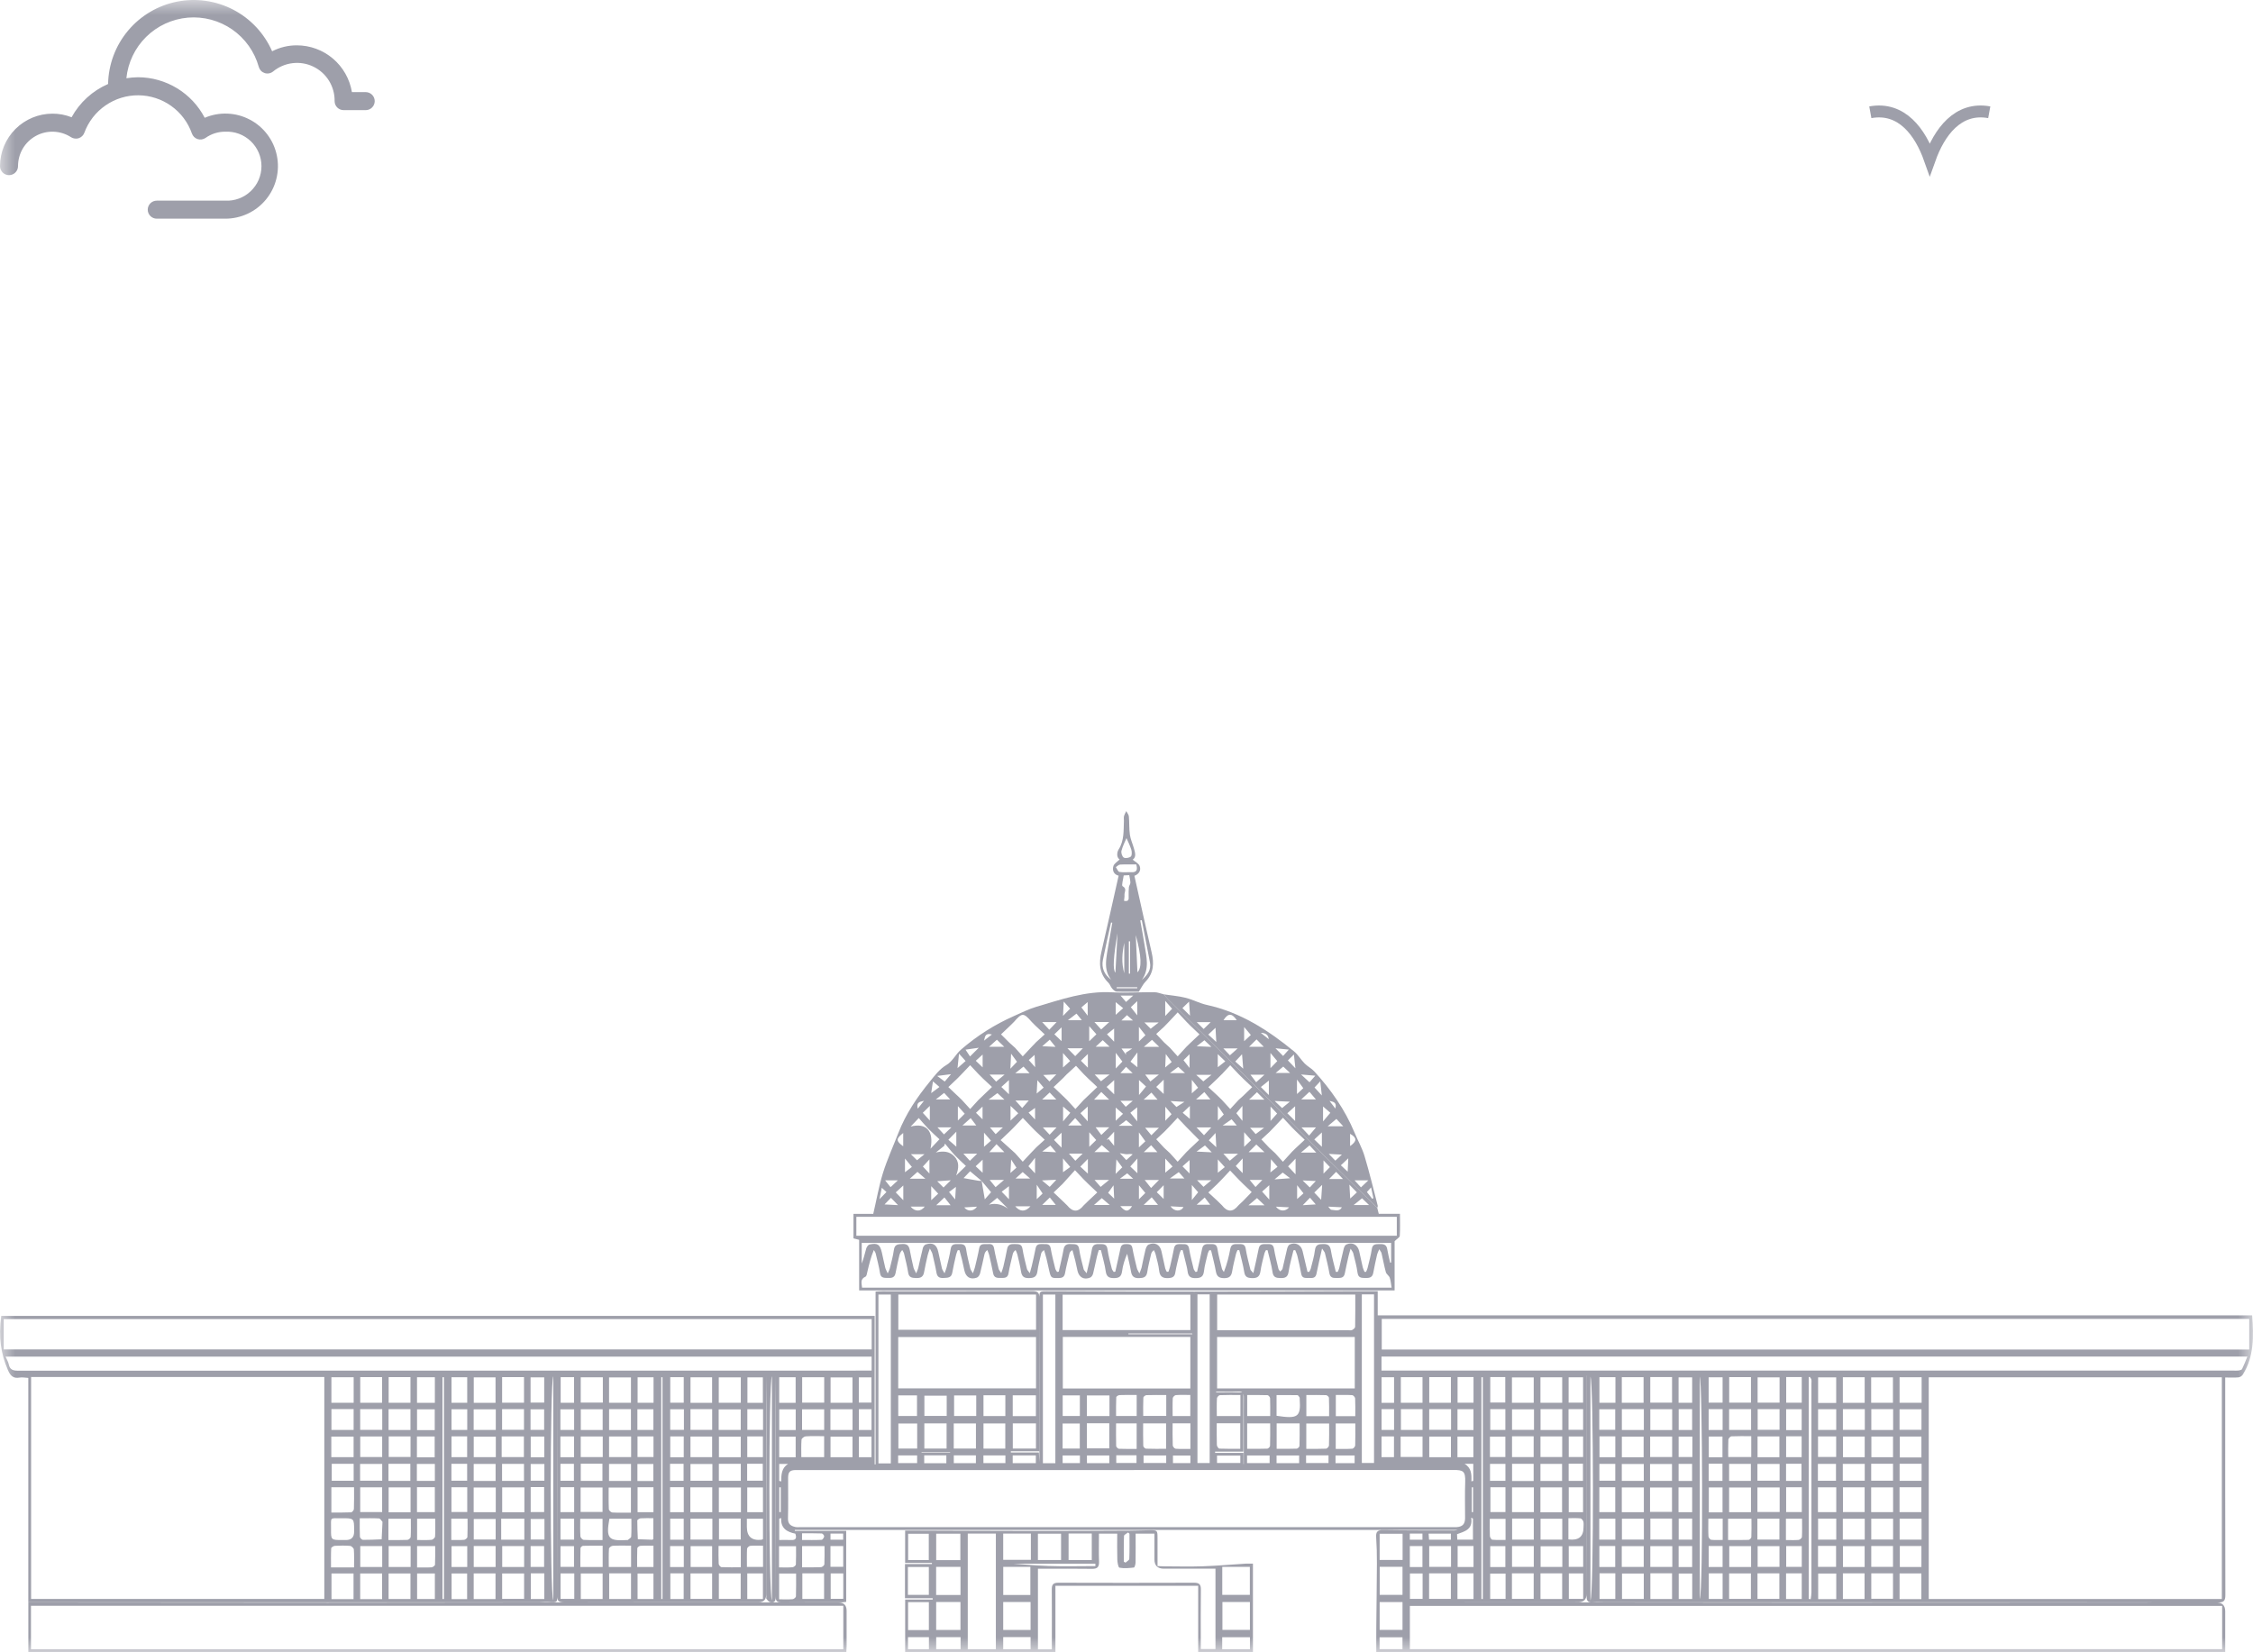 <svg width="75" height="55" viewBox="0 0 75 55" fill="none" xmlns="http://www.w3.org/2000/svg">
<mask id="mask0_1_4495" style="mask-type:alpha" maskUnits="userSpaceOnUse" x="0" y="0" width="75" height="55">
<rect width="75" height="55" fill="#D9D9D9"/>
</mask>
<g mask="url(#mask0_1_4495)">
<path d="M2.383 3.903C2.18 3.823 1.964 3.782 1.746 3.783C1.283 3.784 0.84 3.968 0.512 4.296C0.185 4.623 0.001 5.067 0 5.53C0 5.609 0.032 5.686 0.088 5.742C0.144 5.798 0.22 5.83 0.3 5.83C0.38 5.83 0.456 5.798 0.512 5.742C0.569 5.686 0.6 5.609 0.6 5.53C0.6 5.324 0.655 5.122 0.759 4.944C0.864 4.767 1.015 4.622 1.196 4.523C1.376 4.424 1.58 4.376 1.786 4.384C1.992 4.392 2.192 4.455 2.365 4.567C2.402 4.591 2.445 4.607 2.49 4.612C2.534 4.618 2.58 4.614 2.623 4.6C2.665 4.585 2.704 4.561 2.737 4.529C2.769 4.498 2.793 4.459 2.809 4.416C2.944 4.049 3.19 3.732 3.512 3.51C3.834 3.287 4.217 3.169 4.608 3.172C5 3.175 5.381 3.299 5.699 3.526C6.018 3.754 6.259 4.074 6.388 4.443C6.404 4.487 6.429 4.526 6.461 4.559C6.494 4.591 6.534 4.615 6.578 4.63C6.622 4.644 6.668 4.648 6.714 4.641C6.76 4.634 6.804 4.617 6.842 4.591C7.033 4.455 7.261 4.383 7.496 4.383C7.651 4.376 7.807 4.399 7.953 4.453C8.099 4.507 8.233 4.591 8.346 4.698C8.459 4.805 8.549 4.935 8.611 5.078C8.672 5.221 8.704 5.375 8.704 5.531C8.704 5.687 8.672 5.841 8.611 5.985C8.549 6.128 8.459 6.257 8.346 6.364C8.233 6.472 8.099 6.555 7.953 6.609C7.807 6.663 7.651 6.687 7.496 6.679H5.218C5.139 6.679 5.062 6.711 5.006 6.767C4.95 6.823 4.918 6.899 4.918 6.979C4.918 7.059 4.95 7.135 5.006 7.191C5.062 7.248 5.139 7.279 5.218 7.279H7.496C7.756 7.28 8.012 7.223 8.247 7.113C8.483 7.002 8.69 6.841 8.855 6.64C9.02 6.439 9.138 6.204 9.2 5.952C9.263 5.7 9.269 5.437 9.217 5.182C9.166 4.927 9.058 4.687 8.902 4.48C8.746 4.272 8.546 4.101 8.315 3.981C8.085 3.86 7.831 3.792 7.572 3.782C7.312 3.771 7.053 3.819 6.815 3.921C6.603 3.515 6.284 3.175 5.893 2.937C5.501 2.699 5.052 2.572 4.594 2.571C4.464 2.573 4.335 2.584 4.207 2.604C4.26 2.082 4.493 1.594 4.867 1.226C5.241 0.858 5.732 0.632 6.255 0.587C6.778 0.543 7.3 0.683 7.731 0.982C8.162 1.282 8.475 1.723 8.615 2.229C8.629 2.277 8.654 2.32 8.688 2.356C8.723 2.392 8.766 2.418 8.813 2.433C8.86 2.448 8.911 2.451 8.959 2.441C9.008 2.432 9.054 2.41 9.092 2.379C9.277 2.227 9.501 2.131 9.738 2.103C9.975 2.074 10.216 2.114 10.431 2.218C10.646 2.322 10.827 2.485 10.953 2.689C11.078 2.892 11.143 3.127 11.139 3.366C11.139 3.446 11.17 3.522 11.226 3.578C11.283 3.635 11.359 3.666 11.439 3.666H12.174C12.253 3.666 12.33 3.635 12.386 3.578C12.442 3.522 12.474 3.446 12.474 3.366C12.474 3.287 12.442 3.21 12.386 3.154C12.33 3.098 12.253 3.066 12.174 3.066H11.715C11.643 2.632 11.419 2.236 11.084 1.951C10.748 1.666 10.322 1.509 9.881 1.509C9.595 1.508 9.313 1.576 9.059 1.707C8.798 1.112 8.342 0.623 7.766 0.323C7.189 0.022 6.528 -0.072 5.89 0.055C5.253 0.182 4.678 0.523 4.261 1.022C3.844 1.52 3.61 2.146 3.598 2.796C3.081 3.02 2.653 3.41 2.383 3.903Z" fill="#9E9FAA"/>
<path d="M62.261 3.737C63.314 3.545 63.928 4.412 64.24 5.294C64.556 4.408 65.172 3.545 66.22 3.737" stroke="#9E9FAA" stroke-width="0.396" stroke-miterlimit="10"/>
<path d="M28.168 53.321C28.105 53.327 28.054 53.337 28.004 53.337C27.341 53.337 26.679 53.334 26.017 53.34C25.875 53.341 25.822 53.303 25.823 53.153C25.829 51.348 25.829 49.543 25.83 47.738C25.83 47.089 25.83 46.44 25.822 45.79C25.822 48.23 25.822 50.67 25.823 53.11C25.823 53.248 25.822 53.373 25.634 53.331C25.588 53.321 25.549 53.262 25.514 53.22C25.5 53.204 25.511 53.169 25.511 53.143C25.513 51.338 25.515 49.533 25.517 47.728C25.517 47.081 25.517 46.433 25.508 45.785C25.508 48.212 25.508 50.639 25.508 53.066C25.508 53.246 25.421 53.337 25.245 53.337C23.095 53.337 20.944 53.333 18.794 53.34C18.596 53.34 18.541 53.291 18.542 53.09C18.549 50.657 18.547 48.224 18.543 45.791C18.543 48.206 18.543 50.621 18.542 53.037C18.542 53.325 18.599 53.352 18.251 53.329C18.141 53.322 18.029 53.337 17.919 53.337C15.709 53.337 13.5 53.337 11.29 53.337C7.94 53.337 4.589 53.337 1.239 53.337H0.942V45.866C0.832 45.86 0.74 45.84 0.655 45.855C0.434 45.896 0.34 45.785 0.26 45.597C0.024 45.047 -0.051 44.509 0.041 43.802H29.117V48.745H29.147V42.992C29.235 42.988 29.305 42.981 29.375 42.981C31.035 42.981 32.694 42.984 34.353 42.977C34.534 42.977 34.602 43.012 34.601 43.211C34.593 44.837 34.596 46.464 34.596 48.089V48.307H33.65C33.65 48.321 33.65 48.335 33.65 48.349H34.584C34.591 48.489 34.597 48.611 34.6 48.674C34.6 46.899 34.6 45.065 34.6 43.232C34.6 42.981 34.6 42.98 34.862 42.981C36.494 42.985 38.126 42.994 39.757 42.993C41.508 42.993 43.258 42.985 45.007 42.98C45.287 42.98 45.566 42.98 45.863 42.98V43.784H74.972C75.022 44.482 75.04 45.152 74.66 45.758C74.632 45.803 74.566 45.844 74.514 45.848C74.379 45.861 74.241 45.852 74.075 45.852C74.075 45.953 74.075 46.035 74.075 46.118C74.075 48.442 74.073 50.766 74.08 53.09C74.08 53.292 74.026 53.342 73.828 53.341C70.647 53.335 67.466 53.337 64.285 53.337C62.942 53.337 61.599 53.337 60.256 53.337C57.99 53.337 55.724 53.337 53.459 53.337C53.316 53.337 53.172 53.326 53.029 53.338C52.868 53.352 52.814 53.298 52.816 53.132C52.822 51.931 52.819 50.729 52.819 49.527C52.819 48.281 52.819 47.035 52.819 45.788H52.816C52.816 48.211 52.816 50.633 52.816 53.054C52.816 53.242 52.719 53.337 52.526 53.337C50.655 53.337 48.783 53.337 46.912 53.34C49.035 53.34 51.158 53.34 53.282 53.34C55.55 53.341 57.817 53.346 60.085 53.346C64.649 53.346 69.213 53.342 73.777 53.34C73.976 53.34 74.075 53.439 74.075 53.635C74.075 54.086 74.075 54.538 74.075 54.999H45.815C45.815 54.726 45.812 54.456 45.815 54.185C45.821 53.473 45.833 52.76 45.836 52.048C45.838 51.755 45.83 51.46 45.811 51.168C45.8 50.992 45.852 50.93 46.038 50.933C46.823 50.946 47.609 50.943 48.395 50.945C48.439 50.945 48.484 50.939 48.529 50.925H26.458C26.458 50.936 26.458 50.947 26.458 50.958H28.169V53.321H28.168ZM1.035 45.837V53.223H10.796V45.837H1.035ZM73.963 45.846H64.206V53.225H73.963V45.846ZM37.499 48.933C34.548 48.933 31.598 48.933 28.647 48.933C27.932 48.933 27.218 48.932 26.503 48.933C26.293 48.933 26.235 48.993 26.235 49.201C26.234 49.648 26.243 50.094 26.231 50.54C26.225 50.73 26.325 50.797 26.479 50.829C26.535 50.841 26.596 50.833 26.655 50.833C33.887 50.833 41.119 50.833 48.351 50.833C48.397 50.833 48.443 50.834 48.489 50.833C48.682 50.822 48.77 50.733 48.771 50.536C48.772 50.136 48.76 49.735 48.775 49.335C48.788 48.962 48.704 48.93 48.377 48.931C44.752 48.934 41.125 48.933 37.499 48.933H37.499ZM46.933 54.897H73.973C73.973 54.649 73.973 54.414 73.973 54.179C73.973 53.944 73.973 53.699 73.973 53.457H46.933V54.897ZM29.017 43.909H0.123V44.918H29.017V43.909H29.017ZM74.875 43.902H45.997V44.921H74.875V43.902ZM0.185 45.158C0.228 45.258 0.275 45.333 0.291 45.414C0.327 45.593 0.432 45.626 0.601 45.626C9.992 45.622 19.383 45.623 28.773 45.623H29.015V45.158H0.185ZM45.989 45.622C46.104 45.622 46.195 45.622 46.285 45.622C55.637 45.622 64.99 45.622 74.341 45.622C74.4 45.622 74.46 45.628 74.518 45.62C74.56 45.614 74.621 45.601 74.636 45.573C74.7 45.443 74.752 45.305 74.814 45.155H45.989V45.622ZM29.901 46.213H34.488V44.505H29.901V46.213ZM40.516 46.215H45.099V44.503H40.516V46.215ZM35.38 44.501V46.218H39.625V44.501H35.38ZM45.116 43.092H40.518V44.278C40.6 44.278 40.671 44.278 40.741 44.278C42.118 44.278 43.495 44.278 44.873 44.278C44.918 44.278 44.971 44.291 45.009 44.273C45.051 44.252 45.11 44.205 45.111 44.168C45.119 43.815 45.116 43.462 45.116 43.092ZM34.489 43.092H29.904V44.263H34.489V43.092ZM39.626 43.095H35.374V44.275H39.626V43.095ZM35.132 48.706V43.091H34.717V48.706H35.132ZM45.334 43.085V48.698H45.74V43.085H45.334ZM39.862 43.085V48.699H40.269V43.085H39.862ZM29.655 48.713V43.092H29.242V48.713H29.655ZM18.418 53.266V45.814C18.308 45.957 18.304 53.088 18.418 53.266ZM25.696 45.813C25.587 45.956 25.582 53.088 25.696 53.269V45.813ZM60.211 53.223C60.233 53.226 60.255 53.229 60.277 53.233C60.286 53.155 60.301 53.078 60.301 53C60.302 50.685 60.301 48.371 60.301 46.056C60.301 46.011 60.308 45.962 60.298 45.919C60.291 45.887 60.261 45.859 60.242 45.829C60.231 45.835 60.221 45.84 60.21 45.845V53.223H60.211ZM52.944 45.826V53.276C53.061 53.066 53.048 45.943 52.944 45.826ZM45.929 52.153V53.089H46.688V52.153H45.929ZM45.927 54.253H46.688V53.328H45.927V54.253ZM45.927 51.927H46.691V51.055H45.927V51.927ZM11.032 45.843V46.693H11.773V45.843H11.032ZM34.486 48.217V47.38H33.715V48.217H34.486ZM11.769 53.229V52.377H11.035V53.229H11.769ZM44.245 47.383H43.485V48.227C43.714 48.227 43.928 48.232 44.142 48.222C44.178 48.221 44.239 48.154 44.24 48.117C44.249 47.877 44.245 47.636 44.245 47.383ZM42.498 48.226C42.729 48.226 42.949 48.23 43.169 48.221C43.202 48.22 43.259 48.161 43.259 48.128C43.267 47.881 43.263 47.635 43.263 47.379H42.498V48.226H42.498ZM41.517 48.226C41.748 48.226 41.97 48.23 42.189 48.221C42.221 48.22 42.277 48.161 42.279 48.127C42.287 47.88 42.283 47.634 42.283 47.379H41.517V48.226ZM40.504 47.376C40.504 47.63 40.5 47.865 40.508 48.099C40.51 48.143 40.56 48.219 40.59 48.22C40.822 48.23 41.055 48.225 41.287 48.225V47.375H40.504V47.376ZM38.054 47.379C38.054 47.636 38.05 47.884 38.058 48.13C38.059 48.163 38.117 48.221 38.15 48.222C38.37 48.231 38.59 48.226 38.818 48.226V47.379H38.054ZM36.181 48.211H36.927V47.375H36.181V48.211ZM11.785 49.505H11.031V50.347C11.259 50.347 11.473 50.351 11.687 50.341C11.722 50.34 11.779 50.271 11.781 50.231C11.79 49.997 11.786 49.761 11.786 49.505L11.785 49.505ZM62.293 52.373V53.218H63.016V52.373H62.293ZM13.664 53.226V52.376H12.936V53.226H13.664ZM61.348 52.372V53.225H62.069V52.372H61.348ZM20.068 45.845H19.332V46.687H20.068V45.845ZM31.511 47.38H30.77V48.218H31.511V47.38ZM31.749 48.217H32.488V47.382H31.749V48.217ZM16.715 45.84V46.691H17.444V45.84H16.715ZM16.496 46.696V45.847H15.771V46.696H16.496ZM33.465 48.219V47.382H32.739V48.219H33.465ZM12.938 45.84V46.694H13.664V45.84H12.938ZM11.992 45.84V46.694H12.718V45.84H11.992ZM58.505 52.372V53.222H59.233V52.372H58.505ZM57.56 53.221H58.286V52.374H57.56V53.221ZM54.939 52.371V53.225H55.661V52.371H54.939ZM54.72 52.379H53.995V53.224H54.72V52.379ZM51.281 52.372V53.225H52.003V52.372H51.281ZM50.331 53.222H51.055V52.373H50.331V53.222ZM47.573 52.372V53.222H48.298V52.372H47.573ZM26.709 52.372V53.224H27.433V52.372H26.709ZM63.969 45.844H63.235V46.693H63.969V45.844ZM63.014 46.694V45.848H62.289V46.694H63.014ZM62.073 46.695V45.844H61.347V46.695H62.073ZM23.93 53.221H24.657V52.375H23.93V53.221ZM59.24 45.847H58.509V46.689H59.24V45.847ZM57.563 45.84V46.689H58.288V45.84H57.563ZM54.936 45.839V46.69H55.661V45.839H54.936ZM53.988 45.842V46.694H54.713V45.842H53.988ZM22.986 52.375V53.221H23.706V52.375H22.986ZM52.004 46.694V45.846H51.28V46.694H52.004ZM63.234 50.334H63.961V49.506H63.234V50.334ZM28.378 46.694V45.849H27.649V46.694H28.378ZM27.437 45.843H26.703V46.69H27.437V45.843ZM51.056 46.694V45.849H50.331V46.694H51.056ZM21.004 46.694V45.849H20.275V46.694H21.004ZM20.279 52.373V53.225H21.006V52.373H20.279ZM20.061 53.225V52.377H19.334V53.225H20.061ZM54.928 50.325H55.659V49.513H54.928V50.325ZM54.722 49.512H53.988V50.336H54.722V49.512ZM47.578 45.84V46.694H48.299V45.84H47.578ZM17.447 52.376H16.716V53.221H17.447V52.376ZM16.495 53.227V52.374H15.769V53.227H16.495ZM23.705 46.697V45.845H22.986V46.697H23.705ZM46.632 45.841V46.694H47.354V45.841H46.632ZM12.72 53.229V52.377H11.99V53.229H12.72ZM23.927 46.694H24.661V45.847H23.927V46.694ZM63.235 53.229H63.96V52.375H63.235V53.229ZM17.456 49.509H16.717V50.338H17.456V49.509ZM19.328 50.328H20.058V49.513H19.328V50.328ZM16.503 49.513H15.768V50.336H16.503V49.513ZM21.003 50.35V49.516H20.262C20.262 49.768 20.257 50.002 20.268 50.236C20.269 50.276 20.34 50.343 20.382 50.346C20.583 50.358 20.785 50.351 21.003 50.351V50.35ZM22.981 49.508V50.336H23.71V49.508H22.981ZM13.667 50.34V49.51H12.937V50.34H13.667ZM11.991 49.508V50.333H12.721V49.508H11.991ZM24.665 49.513H23.93V50.338H24.665V49.513ZM51.061 49.51H50.334V50.334H51.061V49.51ZM52 50.34V49.509H51.279V50.34H52ZM58.288 50.336V49.514H57.56V50.336H58.288ZM59.243 49.512H58.503V50.331H59.243V49.512ZM61.35 49.508V50.332H62.072V49.508H61.35ZM62.289 50.334H63.019V49.51H62.289V50.334ZM37.153 47.381C37.153 47.639 37.148 47.886 37.156 48.133C37.157 48.166 37.215 48.223 37.248 48.225C37.442 48.233 37.636 48.229 37.838 48.229V47.38H37.153V47.381ZM17.454 51.252V50.551H16.684V51.252H17.454ZM57.526 51.262C57.767 51.262 57.987 51.266 58.208 51.258C58.241 51.256 58.299 51.2 58.3 51.166C58.309 50.966 58.304 50.765 58.304 50.553H57.526V51.263V51.262ZM22.054 45.844C22.04 45.844 22.026 45.844 22.013 45.844V53.226C22.027 53.226 22.041 53.226 22.054 53.226V45.844ZM56.585 53.226C56.7 52.966 56.671 45.936 56.585 45.828V53.226ZM49.362 45.844C49.346 45.844 49.33 45.844 49.315 45.844V53.226C49.33 53.226 49.346 53.226 49.362 53.226V45.844ZM14.778 45.844C14.762 45.844 14.746 45.844 14.73 45.844V53.226C14.746 53.226 14.761 53.226 14.778 53.226V45.844ZM11.396 51.263C11.435 51.263 11.475 51.263 11.514 51.263C11.697 51.263 11.788 51.171 11.788 50.987C11.788 50.974 11.788 50.961 11.788 50.947C11.788 50.537 11.788 50.535 11.373 50.538C10.96 50.541 11.024 50.483 11.02 50.892C11.016 51.263 11.02 51.263 11.396 51.263ZM45.117 47.382H44.465V48.229C44.656 48.229 44.837 48.235 45.018 48.223C45.053 48.221 45.111 48.154 45.113 48.115C45.121 47.876 45.117 47.636 45.117 47.382ZM54.939 50.548V51.247H55.661V50.548H54.939ZM63.237 50.551V51.249H63.967V50.551H63.237ZM54.723 50.551H53.992V51.248H54.723V50.551ZM11.033 46.903V47.599H11.772V46.903H11.033ZM33.713 46.445V47.137H34.484V46.445H33.713ZM62.292 50.551V51.245H63.019V50.551H62.292ZM23.714 50.551H22.985V51.247H23.714V50.551ZM23.934 50.548V51.246H24.658V50.548H23.934ZM50.337 50.548V51.25H51.058V50.548H50.337ZM11.029 48.504H11.771V47.82H11.029V48.504ZM52.006 50.554H51.283V51.25H52.006V50.554ZM62.075 50.553H61.346V51.248H62.075V50.553ZM58.502 51.248H59.235V50.552H58.502V51.248ZM16.5 50.561H15.771V51.245H16.5V50.561ZM12.931 51.263C13.159 51.263 13.361 51.268 13.563 51.258C13.602 51.256 13.669 51.197 13.671 51.162C13.682 50.962 13.676 50.761 13.676 50.554H12.93V51.263H12.931ZM20.286 50.552C20.169 51.209 20.25 51.303 20.877 51.263C20.883 51.263 20.893 51.266 20.896 51.263C20.937 51.226 21.009 51.191 21.012 51.151C21.024 50.956 21.018 50.76 21.018 50.553H20.286V50.552ZM20.058 51.263V50.556H19.316C19.316 50.764 19.309 50.954 19.322 51.143C19.324 51.185 19.391 51.255 19.431 51.257C19.633 51.269 19.835 51.263 20.058 51.263ZM11.786 52.174C11.786 51.954 11.794 51.764 11.779 51.577C11.776 51.533 11.701 51.462 11.655 51.458C11.486 51.444 11.315 51.447 11.145 51.456C11.102 51.459 11.026 51.508 11.025 51.539C11.014 51.745 11.019 51.953 11.019 52.173H11.785L11.786 52.174ZM11.976 50.538C11.976 50.762 11.971 50.959 11.981 51.154C11.983 51.192 12.046 51.256 12.082 51.257C12.289 51.259 12.497 51.247 12.705 51.239C12.714 51.051 12.723 50.863 12.732 50.676C12.732 50.669 12.735 50.66 12.732 50.657C12.695 50.617 12.658 50.547 12.617 50.544C12.415 50.532 12.213 50.539 11.978 50.539L11.976 50.538ZM36.181 46.449V47.136H36.933V46.449H36.181ZM38.823 46.436C38.591 46.436 38.377 46.432 38.164 46.44C38.127 46.441 38.062 46.491 38.061 46.52C38.051 46.725 38.056 46.93 38.056 47.131H38.823V46.436ZM41.292 46.436C41.049 46.436 40.828 46.431 40.608 46.441C40.573 46.442 40.512 46.508 40.511 46.545C40.5 46.738 40.506 46.933 40.506 47.135H41.292V46.435V46.436ZM42.284 47.135C42.284 46.928 42.288 46.734 42.28 46.54C42.278 46.504 42.225 46.442 42.195 46.441C41.97 46.433 41.744 46.437 41.518 46.437V47.135H42.284ZM42.495 47.127C43.21 47.236 43.306 47.165 43.266 46.575C43.264 46.556 43.27 46.532 43.262 46.518C43.243 46.489 43.216 46.442 43.191 46.441C42.96 46.436 42.729 46.438 42.495 46.438V47.127ZM44.244 47.139C44.244 46.928 44.249 46.727 44.239 46.527C44.238 46.496 44.178 46.441 44.143 46.44C43.924 46.432 43.705 46.436 43.487 46.436V47.139H44.244ZM16.7 48.503H17.44V47.814H16.7V48.503ZM58.297 47.806C58.065 47.806 57.851 47.801 57.638 47.811C57.601 47.813 57.538 47.88 57.536 47.919C57.526 48.114 57.531 48.311 57.531 48.501H58.297V47.806ZM27.435 47.806C27.213 47.806 27.016 47.798 26.82 47.812C26.77 47.815 26.685 47.88 26.682 47.922C26.667 48.115 26.675 48.31 26.675 48.505H27.435V47.807V47.806ZM61.125 46.7V45.848H60.523V46.7H61.125ZM30.532 47.383H29.906V48.218H30.532V47.383ZM61.127 53.23V52.379H60.525V53.23H61.127ZM60.517 49.508V50.335H61.127V49.508H60.517ZM39.035 47.377C39.035 47.634 39.03 47.875 39.04 48.116C39.041 48.154 39.1 48.221 39.136 48.224C39.296 48.236 39.458 48.229 39.627 48.229V47.378H39.035V47.377ZM27.644 47.601H28.38V46.91H27.644V47.601ZM27.436 46.912H26.7V47.599H27.436V46.912ZM23.924 47.598H24.658V46.914H23.924V47.598ZM22.985 46.907V47.597H23.707V46.907H22.985ZM21.003 47.602V46.906H20.276V47.602H21.003ZM20.062 46.91H19.334V47.6H20.062V46.91ZM16.714 47.594H17.443V46.906H16.714V47.594ZM16.504 46.912H15.768V47.598H16.504V46.912ZM13.664 47.601V46.906H12.935V47.601H13.664ZM46.635 46.905V47.599H47.355V46.905H46.635ZM12.724 46.907H11.99V47.596H12.724V46.907ZM47.577 46.907V47.594H48.304V46.907H47.577ZM51.065 46.913H50.334V47.597H51.065V46.913ZM51.283 46.905V47.6H52.006V46.905H51.283ZM54.722 46.906H53.99V47.6H54.722V46.906ZM55.665 47.602V46.908H54.937V47.602H55.665ZM57.56 46.905V47.599H58.292V46.905H57.56ZM63.962 52.161V51.462H63.243V52.161H63.962ZM58.511 46.905V47.593H59.239V46.905H58.511ZM62.077 46.906H61.348V47.595H62.077V46.906ZM63.02 47.601V46.907H62.294V47.601H63.02ZM63.234 47.594H63.964V46.91H63.234V47.594ZM32.739 46.443V47.135H33.467V46.443H32.739ZM32.498 46.449H31.761V47.133H32.498V46.449ZM31.515 46.459H30.772V47.132H31.515V46.459ZM62.292 52.157H63.016V51.462H62.292V52.157ZM11.992 47.816V48.5H12.722V47.816H11.992ZM12.94 47.814V48.499H13.666V47.814H12.94ZM16.505 47.821H15.77V48.504H16.505V47.821ZM20.065 47.816H19.332V48.503H20.065V47.816ZM20.275 48.502H21.009V47.817H20.275V48.502ZM62.072 51.467H61.35V52.16H62.072V51.467ZM23.706 48.505V47.819H22.985V48.505H23.706ZM24.659 48.507V47.822H23.932V48.507H24.659ZM28.379 48.506V47.821H27.647V48.506H28.379ZM46.626 48.499H47.355V47.819H46.626V48.499ZM48.3 48.507V47.82H47.578V48.507H48.3ZM59.237 51.466H58.51V52.155H59.237V51.466ZM50.334 47.81V48.502H51.054V47.81H50.334ZM51.281 47.815V48.5H52.004V47.815H51.281ZM54.715 48.508V47.822H53.99V48.508H54.715ZM54.932 48.501H55.664V47.818H54.932V48.501ZM58.292 51.467H57.565V52.161H58.292V51.467ZM59.234 48.507V47.815H58.507V48.507H59.234ZM62.074 47.819H61.351V48.506H62.074V47.819ZM63.017 48.507V47.819H62.296V48.507H63.017ZM63.962 48.513V47.819H63.242V48.513H63.962ZM55.669 51.467H54.937V52.158H55.669V51.467ZM53.987 52.158H54.718V51.467H53.987V52.158ZM52.008 51.47H51.285V52.159H52.008V51.47ZM50.334 51.463V52.157H51.058V51.463H50.334ZM47.577 51.463V52.155H48.303V51.463H47.577ZM23.92 51.461C23.92 51.678 23.915 51.867 23.925 52.056C23.927 52.095 23.984 52.164 24.019 52.165C24.232 52.175 24.446 52.17 24.661 52.17V51.46H23.92V51.461ZM23.706 52.16V51.465H22.99V52.16H23.706ZM21.008 51.45C20.789 51.45 20.592 51.444 20.397 51.455C20.351 51.457 20.274 51.516 20.272 51.552C20.259 51.752 20.266 51.953 20.266 52.16H21.008V51.45H21.008ZM12.723 52.161V51.463H11.993V52.161H12.723ZM13.669 52.161V51.464H12.938V52.161H13.669ZM16.498 52.16V51.461H15.77V52.16H16.498ZM17.448 52.161V51.463H16.718V52.161H17.448ZM20.062 52.16V51.452C19.837 51.452 19.623 51.449 19.409 51.456C19.378 51.456 19.325 51.506 19.324 51.534C19.317 51.741 19.32 51.948 19.32 52.16H20.062V52.16ZM26.701 52.171C26.928 52.171 27.13 52.176 27.332 52.166C27.372 52.164 27.44 52.107 27.442 52.072C27.452 51.871 27.447 51.67 27.447 51.464H26.701V52.17L26.701 52.171ZM14.476 46.695V45.844H13.882V46.695H14.476ZM13.881 49.504V50.334H14.475V49.504H13.881ZM26.486 46.695V45.843H25.939V46.695H26.486ZM35.373 48.217H35.945V47.384H35.373V48.217ZM14.476 52.376H13.885V53.226H14.476V52.376ZM25.936 53.236C26.102 53.236 26.245 53.243 26.387 53.232C26.427 53.229 26.494 53.173 26.496 53.139C26.505 52.887 26.501 52.634 26.501 52.379H25.936V53.236ZM37.84 46.434C37.634 46.434 37.452 46.43 37.27 46.438C37.23 46.439 37.16 46.482 37.159 46.509C37.149 46.719 37.153 46.928 37.153 47.133H37.839V46.434L37.84 46.434ZM15.553 46.694V45.843H15.03V46.694H15.553ZM21.756 45.846H21.225V46.694H21.756V45.846ZM53.24 50.334H53.77V49.506H53.24V50.334ZM25.395 46.697V45.847H24.881V46.697H25.395ZM48.521 45.839V46.691H49.052V45.839H48.521ZM53.243 45.841V46.693H53.776V45.841H53.243ZM59.461 45.839V46.692H59.978V45.839H59.461ZM15.55 53.229V52.376H15.033V53.229H15.55ZM21.753 53.225V52.378H21.224V53.225H21.753ZM25.397 53.225V52.374H24.876V53.225H25.397ZM49.052 53.225V52.373H48.517V53.225H49.052ZM53.247 52.37V53.224H53.772V52.37H53.247ZM59.456 53.225H59.978V52.372H59.456V53.225ZM59.98 49.506H59.459V50.333H59.98V49.506ZM21.224 49.505V50.336H21.753V49.505H21.224ZM15.028 49.505V50.33H15.554V49.505H15.028ZM25.398 50.336V49.512H24.875V50.336H25.398ZM45.116 47.139C45.116 46.925 45.121 46.735 45.111 46.547C45.109 46.508 45.05 46.442 45.014 46.44C44.833 46.429 44.652 46.435 44.468 46.435V47.139H45.116ZM61.127 51.249V50.55H60.522V51.249H61.127ZM11.043 48.725V49.29H11.773V48.725H11.043ZM60.52 51.458V52.155H61.121V51.458H60.52ZM61.126 47.599V46.909H60.522V47.599H61.126ZM60.52 48.498H61.124V47.814H60.52V48.498ZM29.902 47.134H30.526V46.447H29.902V47.134ZM39.035 47.135H39.624V46.434C39.453 46.434 39.296 46.427 39.142 46.439C39.104 46.442 39.042 46.504 39.04 46.541C39.03 46.735 39.036 46.93 39.036 47.135H39.035ZM49.609 45.838V46.686H50.109V45.838H49.609ZM52.225 52.375V53.221H52.703V52.375H52.225ZM50.119 52.38H49.606V53.221H50.119V52.38ZM52.218 46.69H52.699V45.846H52.218V46.69ZM49.614 49.505V50.332H50.115V49.505H49.614ZM56.879 46.69H57.343V45.845H56.879V46.69ZM63.968 48.724H63.236V49.292H63.968V48.724ZM62.29 48.724V49.289H63.017V48.724H62.29ZM62.075 48.728H61.345V49.289H62.075V48.728ZM51.054 49.298V48.726H50.335V49.298H51.054ZM16.498 49.295V48.73H15.769V49.295H16.498ZM17.443 49.293V48.728H16.713V49.293H17.443ZM12.932 49.293H13.66V48.726H12.932V49.293ZM12.723 48.729H11.987V49.289H12.723V48.729ZM19.333 48.722V49.294H20.055V48.722H19.333ZM21.006 49.295V48.73H20.274V49.295H21.006ZM23.715 48.731H22.985V49.29H23.715V48.731ZM23.93 48.726V49.292H24.661V48.726H23.93ZM56.884 52.372V53.224H57.344V52.372H56.884ZM13.885 50.551V51.262C14.058 51.262 14.214 51.27 14.368 51.256C14.41 51.252 14.48 51.188 14.483 51.148C14.495 50.954 14.488 50.759 14.488 50.551H13.885V50.551ZM59.241 48.73H58.503V49.288H59.241V48.73ZM52 49.296V48.727H51.28V49.296H52ZM54.72 48.731H53.988V49.294H54.72V48.731ZM54.928 49.294H55.659V48.732H54.928V49.294ZM57.56 49.293H58.285V48.727H57.56V49.293ZM57.341 50.341V49.512H56.885V50.341H57.341ZM52.222 49.507V50.337H52.698V49.507H52.222ZM14.472 47.604V46.912H13.883V47.604H14.472ZM13.884 51.463V52.175C14.056 52.175 14.212 52.181 14.367 52.171C14.409 52.168 14.48 52.115 14.481 52.083C14.491 51.878 14.487 51.672 14.487 51.463H13.884ZM26.488 47.602V46.912H25.94V47.602H26.488ZM35.376 46.448V47.134H35.947V46.448H35.376ZM26.487 48.509V47.821H25.939V48.509H26.487ZM14.47 48.51V47.817H13.879V48.51H14.47ZM25.933 52.174C26.097 52.174 26.24 52.181 26.382 52.169C26.423 52.166 26.491 52.112 26.494 52.078C26.504 51.878 26.499 51.676 26.499 51.468H25.933V52.174H25.933ZM53.237 51.25H53.773V50.552H53.237V51.25ZM22.312 45.841V46.692H22.761V45.841H22.312ZM59.453 51.263C59.603 51.263 59.74 51.271 59.875 51.259C59.915 51.255 59.982 51.198 59.984 51.163C59.994 50.962 59.988 50.762 59.988 50.551H59.452V51.263H59.453ZM18.664 45.842V46.694H19.11V45.842H18.664ZM17.67 52.372V53.225H18.119V52.372H17.67ZM56.33 46.694V45.847H55.878V46.694H56.33ZM17.662 46.688H18.116V45.847H17.662V46.688ZM19.117 52.374H18.66V53.221H19.117V52.374ZM22.307 49.503V50.336H22.762V49.503H22.307ZM22.759 53.226V52.373H22.315V53.226H22.759ZM21.749 51.231V50.536C21.597 50.536 21.461 50.531 21.325 50.54C21.285 50.543 21.215 50.588 21.215 50.614C21.213 50.822 21.225 51.029 21.233 51.236C21.394 51.242 21.555 51.248 21.716 51.253C21.721 51.253 21.727 51.246 21.749 51.231ZM56.332 52.378H55.883V53.225H56.332V52.378ZM15.023 51.261C15.18 51.261 15.316 51.268 15.451 51.256C15.491 51.252 15.558 51.196 15.559 51.162C15.569 50.962 15.564 50.762 15.564 50.552H15.023V51.261H15.023ZM56.33 50.336V49.51H55.876V50.336H56.33ZM17.666 49.5V50.333H18.114V49.5H17.666ZM18.657 49.503V50.335H19.113V49.503H18.657ZM25.399 51.231V50.554H24.863C24.863 50.658 24.863 50.743 24.863 50.827C24.863 51.147 25.025 51.289 25.35 51.254C25.362 51.252 25.373 51.244 25.399 51.231ZM21.222 47.815V48.5H21.754V47.815H21.222ZM15.03 47.813V48.505H15.551V47.813H15.03ZM15.554 47.599V46.91H15.03V47.599H15.554ZM25.401 46.909H24.878V47.596H25.401V46.909ZM53.241 52.161H53.769V51.461H53.241V52.161ZM24.876 47.815V48.505H25.396V47.815H24.876ZM53.238 47.594H53.769V46.911H53.238V47.594ZM15.554 51.466H15.031V52.16H15.554V51.466ZM49.047 48.507V47.82H48.517V48.507H49.047ZM21.218 47.598H21.751V46.911H21.218V47.598ZM59.458 47.811V48.504H59.975V47.811H59.458ZM48.523 51.462V52.16H49.052V51.462H48.523ZM53.245 47.813V48.506H53.772V47.813H53.245ZM49.05 47.602V46.908H48.518V47.602H49.05ZM25.4 51.452C25.245 51.452 25.109 51.444 24.974 51.456C24.935 51.46 24.871 51.519 24.869 51.554C24.859 51.753 24.865 51.954 24.865 52.158H25.401V51.452H25.4ZM59.976 47.604V46.908H59.459V47.604H59.976ZM21.753 52.16V51.452C21.599 51.452 21.457 51.446 21.316 51.456C21.279 51.458 21.215 51.508 21.215 51.538C21.206 51.744 21.21 51.95 21.21 52.16H21.754H21.753ZM59.461 51.464V52.155H59.979V51.464H59.461ZM50.117 50.558H49.593C49.593 50.763 49.588 50.946 49.597 51.128C49.599 51.173 49.644 51.249 49.676 51.252C49.821 51.266 49.968 51.259 50.118 51.259V50.558H50.117ZM52.211 51.242C52.546 51.286 52.713 51.153 52.713 50.845C52.713 50.78 52.724 50.711 52.708 50.651C52.696 50.607 52.649 50.546 52.612 50.542C52.48 50.529 52.347 50.536 52.211 50.536V51.241V51.242ZM56.869 50.55C56.869 50.762 56.863 50.952 56.873 51.141C56.875 51.181 56.927 51.251 56.962 51.255C57.088 51.269 57.217 51.26 57.346 51.26V50.55H56.869ZM28.589 46.688H29.008V45.847H28.589V46.688ZM46.407 46.696V45.844H45.991V46.696H46.407ZM27.653 52.375V53.22H28.072V52.375H27.653ZM47.357 52.376H46.935V53.222H47.357V52.376ZM60.516 49.29H61.118V48.727H60.516V49.29ZM57.344 47.6V46.905H56.879V47.6H57.344ZM50.112 52.163V51.466H49.608V52.163H50.112ZM52.222 47.816V48.501H52.7V47.816H52.222ZM49.599 48.5H50.112V47.821H49.599V48.5ZM52.702 51.466H52.222V52.157H52.702V51.466ZM52.215 46.906V47.593H52.7V46.906H52.215ZM49.609 46.905V47.599H50.112V46.905H49.609ZM57.339 48.509V47.819H56.884V48.509H57.339ZM57.343 52.16V51.462H56.88V52.16H57.343ZM18.124 50.561H17.666V51.246H18.124V50.561ZM55.882 50.549V51.25H56.33V50.549H55.882ZM22.76 51.252V50.551H22.31V51.252H22.76ZM19.112 51.25V50.551H18.658V51.25H19.112ZM14.476 48.73H13.877V49.294H14.476V48.73ZM22.767 46.91H22.31V47.597H22.767V46.91ZM18.655 47.599H19.112V46.912H18.655V47.599ZM55.882 46.905V47.6H56.329V46.905H55.882ZM17.661 47.595H18.114V46.913H17.661V47.595ZM56.337 47.82H55.88V48.501H56.337V47.82ZM22.763 52.163V51.464H22.307V52.163H22.763ZM18.658 51.466V52.157H19.108V51.466H18.658ZM17.664 51.463V52.159H18.113V51.463H17.664ZM22.312 47.814V48.508H22.761V47.814H22.312ZM18.655 47.814V48.507H19.11V47.814H18.655ZM18.119 48.509V47.818H17.667V48.509H18.119ZM55.88 51.463V52.163H56.33V51.463H55.88ZM15.027 49.288H15.551V48.726H15.027V49.288ZM21.75 49.297V48.731H21.219V49.297H21.75ZM24.872 48.723V49.288H25.392V48.723H24.872ZM53.771 48.727H53.242V49.289H53.771V48.727ZM59.456 48.724V49.293H59.97V48.724H59.456ZM45.925 54.896H46.687V54.501H45.925V54.896ZM45.99 47.815V48.504H46.404V47.815H45.99ZM28.59 48.506H29.01V47.82H28.59V48.506ZM45.991 46.905V47.598H46.407V46.905H45.991ZM28.591 47.6H29.011V46.908H28.591V47.6ZM47.352 52.162V51.464H46.932V52.162H47.352ZM27.645 51.463V52.154H28.07V51.463H27.645ZM52.219 48.722V49.294H52.695V48.722H52.219ZM50.114 48.727H49.601V49.292H50.114V48.727ZM56.88 49.294H57.339V48.722H56.88V49.294ZM22.305 49.291H22.756V48.725H22.305V49.291ZM18.657 48.726V49.29H19.105V48.726H18.657ZM18.122 48.731H17.666V49.289H18.122V48.731ZM56.328 49.296V48.728H55.879V49.296H56.328ZM26.004 50.529C25.983 50.537 25.962 50.545 25.94 50.553V51.262C26.07 51.262 26.199 51.255 26.328 51.263C26.505 51.274 26.524 51.189 26.476 51.051C26.195 50.994 25.985 50.875 26.004 50.529ZM42.264 48.702V48.449H41.513V48.702H42.264ZM40.513 48.698H41.289V48.451H40.513V48.698ZM38.822 48.448H38.068V48.697H38.822V48.448ZM43.478 48.7H44.225V48.444H43.478V48.7ZM34.482 48.703V48.446H33.712V48.703H34.482ZM42.495 48.703H43.247V48.449H42.495V48.703ZM36.928 48.448H36.183V48.704H36.928V48.448ZM49.033 51.25V50.548C49.013 50.539 48.994 50.529 48.974 50.52C49.037 50.91 48.76 50.976 48.503 51.069C48.505 51.126 48.509 51.184 48.512 51.25H49.033H49.033ZM33.469 48.447H32.737V48.701H33.469V48.447ZM31.751 48.445V48.703H32.487V48.445H31.751ZM31.503 48.705V48.445H30.766V48.705H31.503ZM37.159 48.698H37.833V48.443H37.159V48.698ZM45.094 48.703V48.449H44.458V48.703H45.094ZM41.39 48.32H40.449C40.449 48.334 40.449 48.347 40.449 48.362H41.394V48.733C41.394 48.733 41.401 48.733 41.404 48.733C41.404 48.356 41.404 47.979 41.404 47.602C41.404 47.242 41.401 46.881 41.405 46.521C41.407 46.387 41.378 46.313 41.22 46.32C40.975 46.331 40.729 46.323 40.484 46.323C40.484 46.332 40.484 46.341 40.484 46.349H41.39V48.322V48.32ZM48.297 51.05H47.557C47.563 51.125 47.567 51.187 47.571 51.252H48.298V51.05H48.297ZM26.699 51.262C26.923 51.262 27.137 51.267 27.35 51.256C27.382 51.255 27.43 51.185 27.436 51.142C27.44 51.112 27.387 51.045 27.357 51.044C27.139 51.035 26.92 51.039 26.699 51.039V51.262ZM29.898 48.701H30.53V48.447H29.898V48.701ZM39.627 48.45H39.047V48.701H39.627V48.45ZM35.949 48.448H35.374V48.702H35.949V48.448ZM46.931 51.252H47.352V51.048H46.931V51.252ZM28.068 51.048H27.646V51.252H28.068V51.048ZM25.938 49.294C25.961 49.3 25.983 49.305 26.006 49.312C26.006 49.085 26.018 48.864 26.233 48.73H25.939V49.295L25.938 49.294ZM25.942 50.331L25.991 50.335V49.507H25.942V50.332V50.331ZM39.694 44.411C39.691 44.404 39.689 44.396 39.686 44.389H37.563C37.563 44.396 37.563 44.404 37.563 44.411H39.694ZM48.981 49.309C49.002 49.304 49.023 49.3 49.044 49.294V48.726H48.753C48.983 48.858 48.991 49.079 48.981 49.308V49.309ZM42.386 48.197H42.387V46.469H42.386V48.197ZM48.994 50.335C49.008 50.335 49.023 50.335 49.037 50.335V49.508C49.023 49.508 49.008 49.508 48.994 49.508V50.336V50.335ZM31.629 48.347C31.629 48.342 31.629 48.336 31.629 48.33H30.678C30.678 48.336 30.678 48.342 30.678 48.347H31.629Z" fill="#9E9FAA"/>
<path d="M45.847 40.207C45.863 40.269 45.879 40.33 45.898 40.404H46.603C46.603 40.658 46.612 40.899 46.597 41.139C46.594 41.19 46.506 41.235 46.425 41.315V42.955H28.6V41.27C28.532 41.252 28.477 41.238 28.411 41.221V40.406H29.07C29.18 39.935 29.258 39.479 29.394 39.041C29.536 38.589 29.735 38.153 29.907 37.71C30.154 37.076 30.53 36.52 30.957 35.998C31.121 35.797 31.272 35.588 31.515 35.444C31.706 35.332 31.816 35.089 31.991 34.938C32.523 34.478 33.114 34.102 33.759 33.818C34.003 33.711 34.244 33.588 34.498 33.513C35.325 33.27 36.142 32.979 37.03 33.031C37.493 33.058 37.96 33.023 38.426 33.027C38.533 33.028 38.639 33.074 38.745 33.099C38.792 33.154 38.834 33.213 38.885 33.263C39.861 34.234 40.841 35.202 41.815 36.175C42.447 36.805 43.068 37.445 43.695 38.079C43.972 38.359 44.252 38.634 44.532 38.91C44.97 39.342 45.41 39.775 45.848 40.206L45.847 40.207ZM32.678 39.309C32.714 39.517 32.749 39.726 32.783 39.922C32.832 39.867 32.911 39.776 32.992 39.685C32.891 39.564 32.784 39.436 32.677 39.309C32.55 39.202 32.424 39.097 32.294 38.988C32.206 39.081 32.117 39.172 32.03 39.264L32.039 39.209C32.215 39.241 32.391 39.273 32.568 39.303C32.604 39.309 32.642 39.308 32.678 39.309V39.309ZM35.368 39.413C35.274 39.502 35.18 39.591 35.074 39.693C35.181 39.794 35.275 39.883 35.368 39.972C35.42 40.022 35.472 40.072 35.523 40.122C35.712 40.355 35.889 40.356 36.074 40.124C36.126 40.072 36.178 40.022 36.231 39.971C36.325 39.883 36.419 39.794 36.527 39.693C36.419 39.591 36.325 39.502 36.231 39.413C36.179 39.362 36.128 39.311 36.076 39.26C35.986 39.164 35.896 39.068 35.785 38.952C35.68 39.068 35.594 39.163 35.508 39.258C35.461 39.309 35.414 39.361 35.368 39.413V39.413ZM40.678 35.752C40.626 35.804 40.574 35.855 40.522 35.907C40.426 35.998 40.331 36.088 40.225 36.189C40.337 36.292 40.429 36.378 40.523 36.464C40.575 36.514 40.627 36.565 40.679 36.616C40.766 36.71 40.851 36.805 40.953 36.916C41.053 36.806 41.141 36.712 41.227 36.618C41.28 36.57 41.333 36.522 41.386 36.475C41.481 36.382 41.577 36.29 41.683 36.188C41.571 36.082 41.478 35.994 41.386 35.907C41.335 35.856 41.283 35.805 41.232 35.754C41.144 35.66 41.056 35.567 40.953 35.459C40.853 35.566 40.766 35.659 40.679 35.753L40.678 35.752ZM35.52 35.751C35.469 35.803 35.419 35.855 35.368 35.907C35.274 35.996 35.18 36.085 35.073 36.185C35.181 36.288 35.274 36.377 35.368 36.466C35.42 36.516 35.471 36.565 35.523 36.616C35.61 36.71 35.697 36.805 35.799 36.916C35.9 36.806 35.985 36.712 36.072 36.617C36.125 36.568 36.177 36.517 36.229 36.468C36.325 36.376 36.421 36.286 36.527 36.184C36.416 36.081 36.323 35.994 36.231 35.907C36.179 35.856 36.128 35.805 36.076 35.754C35.989 35.66 35.901 35.566 35.819 35.477C35.71 35.577 35.615 35.664 35.52 35.752V35.751ZM40.522 39.413C40.426 39.503 40.331 39.594 40.224 39.694C40.336 39.796 40.429 39.882 40.522 39.968C40.574 40.019 40.626 40.069 40.678 40.121C40.861 40.354 41.041 40.354 41.227 40.122C41.279 40.072 41.332 40.022 41.385 39.972C41.475 39.88 41.564 39.787 41.667 39.68C41.572 39.59 41.478 39.501 41.385 39.412C41.334 39.361 41.282 39.309 41.231 39.258C41.139 39.162 41.048 39.067 40.949 38.963C40.843 39.075 40.759 39.165 40.676 39.255C40.625 39.307 40.574 39.359 40.522 39.412L40.522 39.413ZM38.757 34.172C38.666 34.256 38.574 34.339 38.489 34.418C38.587 34.523 38.671 34.612 38.753 34.7C38.818 34.759 38.882 34.818 38.946 34.877C39.029 34.969 39.112 35.062 39.204 35.163C39.313 35.043 39.404 34.944 39.494 34.845C39.535 34.806 39.575 34.765 39.616 34.726C39.717 34.631 39.818 34.536 39.929 34.431C39.813 34.32 39.716 34.227 39.618 34.135C39.577 34.093 39.536 34.051 39.495 34.01C39.403 33.911 39.31 33.811 39.204 33.699C39.094 33.816 39.001 33.916 38.908 34.015C38.858 34.067 38.807 34.12 38.756 34.172H38.757ZM42.997 38.351C43.038 38.311 43.078 38.27 43.119 38.231C43.221 38.136 43.322 38.042 43.433 37.939C43.316 37.828 43.218 37.735 43.121 37.642C43.08 37.6 43.039 37.558 42.998 37.517C42.905 37.418 42.813 37.318 42.709 37.206C42.598 37.325 42.504 37.423 42.411 37.522C42.361 37.574 42.31 37.627 42.259 37.679C42.168 37.763 42.077 37.847 41.99 37.928C42.089 38.032 42.172 38.12 42.255 38.208C42.32 38.267 42.383 38.326 42.448 38.385C42.532 38.478 42.614 38.57 42.707 38.672C42.816 38.552 42.906 38.452 42.997 38.353V38.351ZM34.494 38.194C34.585 38.111 34.677 38.028 34.777 37.937C34.658 37.825 34.561 37.733 34.463 37.642C34.422 37.601 34.382 37.559 34.341 37.518C34.248 37.42 34.153 37.321 34.049 37.212C33.942 37.325 33.848 37.423 33.754 37.522C33.713 37.562 33.673 37.602 33.633 37.643C33.532 37.739 33.432 37.834 33.309 37.951C33.416 38.047 33.507 38.129 33.598 38.211C33.662 38.269 33.726 38.326 33.791 38.385C33.872 38.476 33.954 38.567 34.046 38.67C34.141 38.569 34.224 38.479 34.308 38.389C34.37 38.324 34.432 38.259 34.494 38.195V38.194ZM34.494 34.688C34.585 34.605 34.677 34.522 34.777 34.431C34.658 34.32 34.561 34.227 34.463 34.136C34.422 34.095 34.382 34.054 34.341 34.012C34.073 33.705 34.023 33.705 33.754 34.016C33.713 34.056 33.673 34.096 33.633 34.136C33.532 34.232 33.432 34.328 33.323 34.431C33.425 34.533 33.511 34.619 33.598 34.705C33.662 34.762 33.726 34.821 33.791 34.878C33.872 34.969 33.954 35.061 34.046 35.163C34.141 35.062 34.224 34.972 34.308 34.882C34.37 34.817 34.432 34.753 34.494 34.688ZM31.866 36.465L32.021 36.615C32.107 36.709 32.194 36.805 32.296 36.916C32.397 36.805 32.483 36.711 32.569 36.616C32.622 36.566 32.675 36.516 32.727 36.465C32.822 36.375 32.917 36.283 33.022 36.182C32.911 36.078 32.819 35.992 32.727 35.906C32.675 35.855 32.623 35.803 32.572 35.752C32.484 35.659 32.396 35.565 32.295 35.457C32.193 35.564 32.104 35.657 32.016 35.75C31.965 35.802 31.914 35.854 31.863 35.906C31.77 35.995 31.675 36.083 31.569 36.185C31.677 36.287 31.77 36.376 31.864 36.465H31.866ZM38.756 37.677C38.665 37.762 38.574 37.846 38.49 37.923C38.587 38.028 38.67 38.117 38.752 38.206L38.945 38.384C39.029 38.476 39.111 38.568 39.203 38.67C39.313 38.551 39.403 38.451 39.493 38.352C39.534 38.311 39.575 38.272 39.616 38.232C39.717 38.137 39.818 38.043 39.919 37.947C39.807 37.833 39.712 37.737 39.618 37.641C39.578 37.601 39.538 37.561 39.497 37.52C39.402 37.419 39.306 37.318 39.201 37.207C39.09 37.325 38.999 37.423 38.907 37.521C38.857 37.573 38.806 37.625 38.756 37.677H38.756ZM28.507 40.504V41.134H46.498V40.504H28.507ZM40.315 41.621C40.295 41.619 40.276 41.617 40.256 41.615C40.239 41.652 40.215 41.686 40.206 41.725C40.16 41.923 40.101 42.119 40.078 42.32C40.055 42.513 39.956 42.545 39.786 42.545C39.617 42.545 39.554 42.474 39.534 42.32C39.519 42.203 39.486 42.09 39.459 41.975C39.43 41.853 39.398 41.733 39.369 41.612C39.349 41.612 39.328 41.614 39.309 41.614C39.292 41.658 39.272 41.701 39.261 41.746C39.213 41.95 39.159 42.153 39.125 42.359C39.103 42.498 39.035 42.535 38.901 42.543C38.71 42.555 38.61 42.498 38.587 42.295C38.567 42.114 38.514 41.937 38.471 41.759C38.46 41.708 38.432 41.66 38.412 41.612C38.349 41.66 38.329 41.704 38.318 41.75C38.273 41.948 38.22 42.144 38.191 42.344C38.164 42.516 38.068 42.541 37.917 42.545C37.753 42.549 37.679 42.489 37.651 42.331C37.617 42.131 37.566 41.933 37.522 41.734C37.438 41.929 37.378 42.123 37.352 42.321C37.328 42.496 37.248 42.545 37.08 42.544C36.913 42.544 36.835 42.496 36.809 42.32C36.775 42.081 36.704 41.848 36.648 41.612C36.624 41.612 36.602 41.612 36.578 41.611C36.556 41.686 36.53 41.762 36.513 41.838C36.47 42.023 36.435 42.21 36.388 42.394C36.375 42.443 36.337 42.507 36.295 42.525C36.086 42.614 35.92 42.521 35.869 42.301C35.842 42.186 35.82 42.07 35.793 41.956C35.764 41.841 35.731 41.727 35.7 41.612C35.635 41.65 35.612 41.686 35.602 41.724C35.55 41.941 35.495 42.156 35.455 42.375C35.433 42.495 35.377 42.538 35.258 42.541C34.991 42.547 34.984 42.547 34.923 42.278C34.895 42.157 34.871 42.035 34.841 41.914C34.816 41.812 34.785 41.712 34.756 41.612C34.692 41.653 34.668 41.69 34.659 41.729C34.614 41.927 34.561 42.124 34.534 42.324C34.508 42.514 34.404 42.544 34.236 42.544C34.064 42.544 34.011 42.466 33.987 42.314C33.958 42.127 33.911 41.942 33.867 41.757C33.855 41.706 33.828 41.659 33.808 41.61C33.745 41.659 33.724 41.703 33.713 41.749C33.664 41.96 33.608 42.169 33.573 42.382C33.547 42.539 33.447 42.539 33.33 42.539C33.209 42.539 33.093 42.549 33.061 42.386C33.022 42.18 32.975 41.976 32.928 41.773C32.915 41.717 32.887 41.664 32.866 41.609C32.802 41.662 32.782 41.707 32.771 41.755C32.723 41.965 32.681 42.177 32.626 42.386C32.612 42.44 32.567 42.51 32.52 42.528C32.301 42.606 32.15 42.511 32.102 42.283C32.077 42.161 32.05 42.039 32.021 41.919C31.996 41.816 31.966 41.715 31.939 41.613C31.92 41.613 31.902 41.613 31.883 41.613C31.864 41.664 31.84 41.714 31.828 41.767C31.783 41.965 31.735 42.162 31.701 42.361C31.67 42.543 31.541 42.532 31.408 42.54C31.278 42.547 31.2 42.509 31.175 42.367C31.138 42.154 31.086 41.944 31.038 41.734C31.027 41.69 30.999 41.651 30.954 41.558C30.918 41.668 30.896 41.72 30.883 41.775C30.84 41.966 30.795 42.157 30.761 42.35C30.733 42.505 30.646 42.547 30.499 42.542C30.363 42.537 30.259 42.532 30.232 42.361C30.199 42.148 30.144 41.938 30.095 41.728C30.085 41.686 30.055 41.649 30.035 41.608C29.971 41.677 29.952 41.737 29.937 41.797C29.894 41.989 29.847 42.18 29.813 42.373C29.785 42.532 29.682 42.544 29.553 42.539C29.431 42.535 29.32 42.547 29.294 42.376C29.261 42.157 29.202 41.941 29.151 41.725C29.14 41.683 29.11 41.647 29.09 41.608C28.986 41.852 28.933 42.086 28.877 42.319C28.862 42.381 28.851 42.478 28.811 42.496C28.623 42.58 28.686 42.719 28.697 42.863H46.325C46.304 42.743 46.298 42.632 46.263 42.532C46.24 42.464 46.153 42.416 46.134 42.348C46.077 42.14 46.04 41.927 45.99 41.716C45.982 41.679 45.952 41.647 45.914 41.583C45.881 41.663 45.855 41.707 45.844 41.754C45.797 41.958 45.752 42.163 45.715 42.368C45.685 42.534 45.574 42.544 45.439 42.541C45.312 42.538 45.214 42.533 45.191 42.365C45.162 42.145 45.1 41.929 45.047 41.713C45.039 41.677 45.009 41.645 44.96 41.564C44.927 41.682 44.906 41.747 44.891 41.814C44.848 42.005 44.805 42.197 44.767 42.39C44.732 42.566 44.597 42.535 44.475 42.54C44.358 42.544 44.279 42.52 44.254 42.38C44.216 42.155 44.158 41.933 44.105 41.71C44.096 41.675 44.065 41.645 44.01 41.559C43.939 41.877 43.875 42.135 43.825 42.395C43.795 42.554 43.685 42.543 43.573 42.539C43.465 42.537 43.345 42.565 43.316 42.4C43.282 42.201 43.235 42.003 43.188 41.805C43.172 41.738 43.139 41.675 43.115 41.611C43.096 41.613 43.077 41.616 43.058 41.619C43.002 41.857 42.931 42.094 42.896 42.335C42.87 42.508 42.787 42.545 42.632 42.543C42.486 42.54 42.388 42.525 42.361 42.344C42.325 42.098 42.253 41.857 42.195 41.614C42.177 41.614 42.16 41.614 42.142 41.613C42.125 41.649 42.101 41.683 42.092 41.721C42.044 41.918 41.988 42.114 41.96 42.314C41.935 42.497 41.848 42.551 41.672 42.544C41.526 42.538 41.447 42.507 41.42 42.345C41.38 42.099 41.311 41.857 41.254 41.614C41.234 41.614 41.215 41.612 41.195 41.612C41.178 41.655 41.155 41.696 41.145 41.739C41.1 41.931 41.05 42.121 41.018 42.315C40.992 42.477 40.926 42.547 40.749 42.546C40.578 42.544 40.505 42.487 40.475 42.321C40.433 42.085 40.37 41.853 40.315 41.62V41.621ZM38.84 42.335C38.859 42.334 38.877 42.332 38.897 42.331C38.914 42.278 38.935 42.225 38.948 42.17C38.994 41.966 39.043 41.762 39.081 41.556C39.113 41.382 39.24 41.417 39.355 41.413C39.465 41.409 39.557 41.411 39.583 41.56C39.62 41.785 39.679 42.008 39.733 42.23C39.742 42.27 39.776 42.304 39.798 42.34C39.816 42.336 39.834 42.333 39.851 42.329C39.907 42.075 39.969 41.824 40.017 41.568C40.048 41.404 40.159 41.408 40.282 41.411C40.395 41.413 40.499 41.399 40.526 41.563C40.562 41.788 40.621 42.01 40.677 42.232C40.686 42.271 40.72 42.304 40.742 42.34C40.848 42.074 40.908 41.821 40.956 41.566C40.987 41.4 41.103 41.41 41.224 41.411C41.338 41.413 41.442 41.4 41.468 41.564C41.505 41.796 41.567 42.024 41.623 42.253C41.63 42.285 41.667 42.31 41.723 42.378C41.79 42.073 41.852 41.821 41.9 41.566C41.931 41.398 42.047 41.412 42.167 41.411C42.282 41.411 42.384 41.404 42.41 41.565C42.447 41.791 42.505 42.013 42.558 42.236C42.566 42.269 42.597 42.295 42.617 42.325C42.642 42.295 42.684 42.269 42.693 42.235C42.748 42.013 42.792 41.788 42.847 41.566C42.86 41.515 42.89 41.446 42.931 41.426C43.126 41.334 43.315 41.437 43.362 41.646C43.415 41.876 43.47 42.105 43.525 42.336C43.544 42.336 43.563 42.336 43.583 42.336C43.599 42.302 43.624 42.269 43.633 42.232C43.683 42.029 43.747 41.827 43.772 41.62C43.794 41.431 43.892 41.411 44.05 41.409C44.215 41.406 44.279 41.467 44.305 41.628C44.343 41.867 44.412 42.1 44.468 42.336C44.489 42.336 44.51 42.336 44.531 42.337C44.548 42.295 44.571 42.255 44.581 42.212C44.632 41.995 44.678 41.778 44.732 41.562C44.745 41.511 44.776 41.444 44.818 41.425C45.019 41.334 45.197 41.433 45.246 41.65C45.285 41.829 45.323 42.009 45.365 42.187C45.378 42.238 45.404 42.287 45.424 42.336C45.441 42.336 45.458 42.336 45.475 42.336C45.492 42.294 45.514 42.253 45.525 42.209C45.575 41.998 45.635 41.79 45.666 41.577C45.691 41.406 45.797 41.415 45.92 41.411C46.048 41.408 46.153 41.419 46.179 41.577C46.204 41.729 46.243 41.879 46.276 42.03L46.309 42.026V41.372H28.686V42.059C28.752 41.897 28.787 41.726 28.836 41.56C28.851 41.508 28.899 41.437 28.943 41.426C29.216 41.367 29.292 41.42 29.357 41.696C29.395 41.861 29.427 42.028 29.468 42.194C29.479 42.244 29.509 42.291 29.551 42.388C29.59 42.296 29.613 42.26 29.622 42.22C29.67 42.016 29.729 41.813 29.756 41.607C29.782 41.413 29.899 41.416 30.048 41.408C30.215 41.4 30.262 41.486 30.288 41.623C30.324 41.816 30.366 42.008 30.411 42.199C30.423 42.248 30.454 42.293 30.499 42.386C30.536 42.291 30.557 42.254 30.566 42.213C30.618 41.99 30.664 41.765 30.721 41.544C30.734 41.497 30.777 41.435 30.82 41.422C31.053 41.348 31.182 41.43 31.234 41.669C31.274 41.854 31.314 42.04 31.357 42.224C31.367 42.263 31.395 42.297 31.442 42.384C31.478 42.287 31.5 42.239 31.512 42.188C31.56 41.984 31.616 41.781 31.647 41.575C31.672 41.404 31.781 41.411 31.904 41.411C32.028 41.411 32.134 41.405 32.16 41.576C32.192 41.796 32.25 42.012 32.301 42.228C32.309 42.266 32.339 42.299 32.387 42.383C32.422 42.284 32.443 42.235 32.455 42.183C32.505 41.973 32.558 41.764 32.596 41.551C32.626 41.386 32.746 41.416 32.852 41.413C32.954 41.41 33.062 41.39 33.09 41.545C33.132 41.777 33.188 42.006 33.244 42.235C33.252 42.271 33.284 42.302 33.33 42.377C33.363 42.279 33.386 42.228 33.398 42.174C33.443 41.976 33.489 41.779 33.525 41.579C33.552 41.425 33.649 41.404 33.781 41.41C33.901 41.416 34.012 41.399 34.038 41.572C34.073 41.797 34.133 42.02 34.187 42.242C34.196 42.277 34.23 42.306 34.281 42.38C34.312 42.27 34.33 42.21 34.344 42.15C34.389 41.952 34.437 41.755 34.474 41.556C34.506 41.383 34.633 41.414 34.748 41.411C34.856 41.409 34.951 41.406 34.977 41.556C35.015 41.782 35.074 42.004 35.128 42.227C35.137 42.267 35.169 42.302 35.19 42.339C35.208 42.336 35.227 42.333 35.245 42.33C35.299 42.083 35.361 41.838 35.405 41.59C35.432 41.438 35.516 41.402 35.653 41.411C35.776 41.419 35.897 41.389 35.924 41.578C35.956 41.805 36.019 42.027 36.074 42.249C36.082 42.283 36.118 42.309 36.173 42.383C36.241 42.082 36.307 41.837 36.348 41.588C36.377 41.414 36.482 41.408 36.617 41.411C36.74 41.413 36.843 41.408 36.867 41.58C36.897 41.8 36.958 42.015 37.011 42.231C37.02 42.271 37.054 42.304 37.076 42.34C37.093 42.336 37.111 42.332 37.128 42.328C37.185 42.069 37.246 41.81 37.3 41.55C37.323 41.435 37.395 41.409 37.499 41.411C37.599 41.414 37.674 41.421 37.697 41.547C37.737 41.772 37.793 41.994 37.847 42.217C37.857 42.26 37.885 42.298 37.93 42.388C37.969 42.287 37.991 42.243 38.002 42.196C38.046 41.998 38.081 41.798 38.131 41.602C38.146 41.539 38.183 41.454 38.233 41.43C38.439 41.333 38.614 41.428 38.663 41.648C38.705 41.839 38.745 42.031 38.79 42.223C38.799 42.261 38.823 42.297 38.841 42.333L38.84 42.335ZM31.273 37.922C31.146 37.803 31.023 37.695 30.91 37.579C30.793 37.458 30.685 37.328 30.585 37.216C30.467 37.339 30.383 37.428 30.314 37.5C30.828 37.365 31.098 37.64 30.976 38.237C31.076 38.131 31.161 38.041 31.273 37.923V37.922ZM32.154 38.811C32.017 38.679 31.895 38.571 31.783 38.452C31.668 38.329 31.564 38.195 31.456 38.066C31.448 38.09 31.441 38.114 31.434 38.14C31.341 38.214 31.248 38.288 31.154 38.362C31.392 38.31 31.601 38.314 31.77 38.494C31.931 38.667 31.927 38.874 31.828 39.129C31.954 39.005 32.043 38.919 32.154 38.811H32.154ZM33.801 36.631C33.872 36.709 33.957 36.804 34.028 36.883C34.125 36.772 34.217 36.667 34.31 36.56C34.317 36.584 34.323 36.608 34.33 36.631H33.801ZM35.793 35.156C35.894 35.052 35.979 34.965 36.048 34.894H35.533C35.615 34.977 35.697 35.059 35.793 35.156ZM36.041 38.4H35.584C35.642 38.464 35.722 38.555 35.797 38.638C35.887 38.549 35.974 38.465 36.041 38.4ZM32.069 38.401C32.13 38.468 32.211 38.557 32.286 38.639C32.379 38.548 32.468 38.463 32.531 38.401H32.069ZM44.706 39.245C44.635 39.17 44.548 39.078 44.479 39.007C44.383 39.105 44.29 39.198 44.198 39.293C44.194 39.277 44.19 39.261 44.185 39.245H44.706V39.245ZM33.195 39.873C33.095 39.955 33.008 40.026 32.922 40.098C33.166 40.035 33.365 40.102 33.555 40.23C33.432 40.107 33.308 39.984 33.195 39.873ZM36.214 39.065V38.577C36.133 38.659 36.054 38.739 35.963 38.833C36.05 38.914 36.139 38.997 36.214 39.066V39.065ZM32.711 35.102C32.638 35.169 32.553 35.245 32.483 35.31C32.57 35.395 32.657 35.477 32.711 35.529V35.102ZM32.711 38.602C32.636 38.672 32.554 38.75 32.479 38.821C32.566 38.903 32.653 38.985 32.711 39.038V38.602ZM35.983 35.309C36.065 35.391 36.152 35.478 36.214 35.54V35.084C36.143 35.154 36.06 35.233 35.983 35.308V35.309ZM33.142 39.517C33.247 39.427 33.335 39.351 33.423 39.276H32.945C33.004 39.348 33.081 39.443 33.142 39.517ZM37.633 35.338C37.703 35.395 37.802 35.474 37.863 35.525V35.031C37.786 35.133 37.721 35.221 37.633 35.338ZM33.16 36.004C33.255 35.925 33.345 35.851 33.443 35.769H32.941C32.997 35.83 33.081 35.919 33.16 36.004ZM36.652 35.992C36.749 35.915 36.841 35.844 36.936 35.768H36.441C36.499 35.83 36.583 35.919 36.651 35.992H36.652ZM35.099 34.428C35.187 34.512 35.279 34.6 35.339 34.657V34.197C35.263 34.271 35.18 34.35 35.099 34.428ZM37.863 39.053V38.564C37.784 38.652 37.705 38.74 37.626 38.829C37.71 38.908 37.799 38.991 37.863 39.053ZM35.164 35.763C35.021 35.77 34.851 35.778 34.729 35.783C34.777 35.833 34.859 35.919 34.935 35.998C35.016 35.915 35.102 35.828 35.165 35.763H35.164ZM35.386 35.051V35.533C35.451 35.475 35.541 35.393 35.624 35.319C35.542 35.228 35.466 35.142 35.386 35.052V35.051ZM43.98 39.937C43.992 39.754 44.003 39.578 44.013 39.441C43.946 39.506 43.849 39.601 43.751 39.696C43.832 39.783 43.913 39.866 43.98 39.937ZM41.795 39.512C41.889 39.414 41.969 39.331 42.022 39.276H41.6C41.658 39.346 41.736 39.44 41.795 39.512ZM38.582 39.277H38.105C38.157 39.342 38.233 39.438 38.318 39.545C38.415 39.447 38.495 39.365 38.582 39.277ZM36.639 39.508C36.742 39.423 36.832 39.349 36.921 39.276H36.436C36.501 39.349 36.582 39.442 36.639 39.508ZM38.122 35.77C38.165 35.828 38.242 35.929 38.295 35.999C38.401 35.914 38.489 35.842 38.578 35.77H38.122ZM34.944 39.507C35.018 39.428 35.101 39.338 35.164 39.271C35.023 39.277 34.854 39.285 34.686 39.292C34.758 39.352 34.847 39.426 34.944 39.507ZM35.386 39.02C35.449 38.974 35.549 38.901 35.627 38.845C35.537 38.739 35.464 38.652 35.386 38.56V39.02ZM41.137 38.813C41.223 38.902 41.306 38.989 41.367 39.051V38.56C41.287 38.648 41.21 38.733 41.137 38.813ZM43.593 38.126C43.495 38.209 43.402 38.286 43.307 38.366H43.817C43.758 38.303 43.671 38.209 43.594 38.126H43.593ZM41.56 40.12H42.095C42.012 40.04 41.92 39.952 41.845 39.881C41.744 39.966 41.642 40.051 41.56 40.12H41.56ZM35.087 37.945C35.179 38.04 35.265 38.127 35.339 38.203V37.704C35.263 37.777 35.179 37.856 35.087 37.945ZM42.014 39.664C42.105 39.765 42.188 39.858 42.253 39.93V39.451C42.182 39.515 42.087 39.6 42.014 39.665V39.664ZM37.384 37.076C37.282 36.988 37.19 36.91 37.141 36.868V37.307C37.212 37.239 37.299 37.156 37.384 37.076ZM30.999 39.954C30.981 39.943 30.995 39.954 30.997 39.953C31.086 39.871 31.174 39.787 31.231 39.733C31.131 39.626 31.045 39.533 30.999 39.484V39.954V39.954ZM32.757 38.173C32.823 38.115 32.919 38.031 32.988 37.97C32.901 37.87 32.823 37.781 32.757 37.703V38.173ZM31.835 37.67C31.745 37.762 31.663 37.844 31.57 37.94C31.674 38.03 31.772 38.114 31.835 38.169V37.67ZM37.389 33.559C37.288 33.478 37.193 33.401 37.14 33.359V33.78C37.203 33.724 37.293 33.645 37.389 33.559ZM30.719 37.042C30.81 37.142 30.891 37.23 30.953 37.298V36.813C30.881 36.884 30.794 36.968 30.719 37.042ZM33.639 36.81V37.302C33.708 37.236 33.795 37.154 33.897 37.058C33.799 36.965 33.712 36.88 33.639 36.81ZM34.456 36.879C34.404 36.916 34.305 36.987 34.24 37.035C34.331 37.132 34.411 37.218 34.456 37.265V36.879ZM32.954 37.528C33.008 37.592 33.089 37.687 33.144 37.752C33.248 37.655 33.334 37.575 33.386 37.528H32.954ZM31.659 35.756C31.539 35.771 31.391 35.79 31.198 35.815C31.297 35.888 31.367 35.941 31.449 36.001C31.511 35.929 31.594 35.833 31.659 35.756ZM37.914 39.92C37.986 39.85 38.067 39.769 38.127 39.71C38.054 39.623 37.982 39.534 37.914 39.453V39.92ZM36.492 37.949C36.414 37.862 36.336 37.773 36.261 37.689V38.174C36.318 38.118 36.406 38.033 36.492 37.949ZM35.172 37.528H34.715C34.77 37.586 34.851 37.674 34.941 37.771C35.022 37.686 35.102 37.602 35.172 37.528ZM36.926 37.525H36.473C36.519 37.586 36.592 37.685 36.662 37.779C36.768 37.677 36.856 37.594 36.926 37.525ZM40.322 37.528H39.831C39.9 37.599 39.983 37.687 40.08 37.788C40.173 37.688 40.256 37.599 40.322 37.528ZM36.432 34.02C36.498 34.093 36.58 34.182 36.657 34.267C36.763 34.17 36.853 34.088 36.926 34.02H36.431H36.432ZM31.925 35.072C31.902 35.281 31.888 35.427 31.875 35.555C31.956 35.484 32.047 35.403 32.144 35.318C32.073 35.238 32.015 35.173 31.925 35.073L31.925 35.072ZM35.174 34.022H34.692C34.753 34.087 34.836 34.175 34.93 34.276C35.023 34.179 35.107 34.091 35.174 34.022ZM31.208 37.527C31.264 37.587 31.345 37.676 31.424 37.761C31.514 37.676 31.601 37.593 31.671 37.527H31.208ZM39.37 37.04C39.476 37.131 39.567 37.209 39.658 37.286C39.642 37.292 39.626 37.298 39.609 37.304V36.814C39.539 36.881 39.45 36.965 39.37 37.04ZM31.644 40.118C31.596 40.057 31.512 39.951 31.439 39.859C31.333 39.96 31.244 40.045 31.166 40.118H31.644ZM38.15 36.167C38.079 36.101 37.991 36.021 37.916 35.951V36.45C37.99 36.36 38.064 36.272 38.15 36.167V36.167ZM36.498 34.428C36.421 34.341 36.345 34.253 36.259 34.157V34.66C36.314 34.607 36.404 34.519 36.498 34.428ZM32.583 34.876C32.416 34.9 32.273 34.921 32.142 34.94C32.192 35.016 32.239 35.088 32.291 35.166C32.401 35.057 32.483 34.974 32.583 34.876ZM37.088 37.672C37.001 37.766 36.919 37.855 36.836 37.944C36.861 37.935 36.884 37.926 36.908 37.918C36.972 37.997 37.036 38.076 37.088 38.14V37.671V37.672ZM33.587 36.425V35.952C33.498 36.033 33.417 36.105 33.334 36.182C33.431 36.275 33.518 36.359 33.587 36.425ZM33.587 39.485C33.506 39.546 33.415 39.615 33.345 39.668C33.447 39.773 33.529 39.859 33.587 39.919V39.485ZM37.09 36.427V35.954C37.001 36.034 36.92 36.106 36.837 36.182C36.934 36.275 37.02 36.36 37.09 36.427ZM36.889 39.706C36.945 39.76 37.035 39.847 37.09 39.899C37.084 39.791 37.077 39.627 37.068 39.455C37.015 39.529 36.956 39.612 36.889 39.705V39.706ZM43.799 40.091C43.738 40.02 43.664 39.932 43.609 39.868C43.506 39.975 43.416 40.068 43.368 40.117C43.476 40.111 43.64 40.101 43.798 40.091H43.799ZM30.126 39.02C30.191 38.971 30.291 38.894 30.356 38.844C30.263 38.731 30.189 38.64 30.126 38.564V39.02ZM43.128 39.089V38.567C43.056 38.641 42.968 38.732 42.879 38.826C42.962 38.914 43.045 39.001 43.128 39.09V39.089ZM44.272 38.849C44.18 38.753 44.104 38.674 44.058 38.626V39.066C44.144 38.978 44.216 38.905 44.272 38.848V38.849ZM37.088 34.674V34.236C37.031 34.283 36.937 34.357 36.85 34.428C36.932 34.513 37.007 34.59 37.088 34.674ZM34.692 36.6H35.164C35.084 36.516 35.006 36.433 34.942 36.366C34.846 36.456 34.757 36.538 34.692 36.6ZM33.203 36.386C33.104 36.459 33.015 36.525 32.909 36.604H33.437C33.356 36.529 33.266 36.445 33.203 36.386ZM40.538 35.088V35.525C40.622 35.459 40.711 35.388 40.788 35.329C40.682 35.226 40.595 35.144 40.538 35.088ZM36.661 36.348C36.586 36.428 36.508 36.51 36.42 36.604H36.923C36.853 36.535 36.763 36.448 36.661 36.348ZM36.678 39.882C36.605 39.947 36.517 40.023 36.418 40.11H36.941C36.861 40.041 36.772 39.965 36.677 39.882H36.678ZM38.071 36.604H38.534C38.48 36.541 38.401 36.451 38.329 36.369C38.248 36.442 38.169 36.516 38.071 36.604ZM34.693 40.108H35.146C35.077 40.022 35.006 39.933 34.948 39.861C34.843 39.962 34.757 40.047 34.693 40.108ZM41.58 36.604H42.091C42.011 36.524 41.925 36.438 41.844 36.356C41.755 36.44 41.672 36.518 41.581 36.604H41.58ZM38.738 36.415V35.939C38.649 36.026 38.568 36.104 38.49 36.181C38.59 36.275 38.677 36.357 38.738 36.415ZM29.446 40.092C29.609 40.1 29.774 40.109 29.894 40.115C29.834 40.053 29.745 39.962 29.659 39.872C29.587 39.947 29.511 40.024 29.446 40.091V40.092ZM34.533 35.956C34.524 36.123 34.515 36.288 34.51 36.401C34.57 36.349 34.666 36.267 34.742 36.202C34.663 36.109 34.593 36.027 34.532 35.955L34.533 35.956ZM40.939 38.637C41.028 38.562 41.113 38.49 41.214 38.404H40.725C40.785 38.47 40.867 38.558 40.939 38.637ZM40.54 39.038C40.622 38.97 40.711 38.898 40.772 38.849C40.676 38.743 40.596 38.654 40.54 38.592V39.038ZM38.508 39.685C38.597 39.773 38.682 39.857 38.737 39.91V39.452C38.655 39.535 38.579 39.612 38.508 39.684V39.685ZM42.7 39.031C42.624 39.094 42.517 39.183 42.428 39.258C42.596 39.245 42.772 39.233 42.948 39.22C42.873 39.164 42.782 39.093 42.7 39.031V39.031ZM34.512 39.917C34.576 39.855 34.663 39.771 34.707 39.728C34.647 39.638 34.585 39.546 34.512 39.436V39.917ZM29.464 39.29C29.527 39.368 29.594 39.453 29.646 39.517C29.745 39.425 29.826 39.348 29.889 39.29H29.464ZM45.573 40.111C45.502 40.043 45.413 39.956 45.341 39.888C45.256 39.956 45.169 40.026 45.063 40.111H45.574H45.573ZM38.071 40.109H38.55C38.493 40.039 38.416 39.947 38.339 39.854C38.244 39.944 38.163 40.021 38.071 40.109ZM32.926 34.843H33.429C33.354 34.77 33.266 34.686 33.186 34.609C33.09 34.695 33 34.776 32.926 34.843ZM36.709 34.624C36.61 34.716 36.525 34.794 36.475 34.841H36.936C36.857 34.765 36.773 34.684 36.709 34.624ZM38.35 34.612C38.244 34.703 38.154 34.78 38.079 34.845H38.588C38.506 34.765 38.423 34.684 38.349 34.612H38.35ZM36.677 38.118C36.591 38.2 36.505 38.281 36.433 38.349H36.942C36.86 38.277 36.772 38.2 36.678 38.118H36.677ZM32.935 38.351H33.433C33.352 38.268 33.27 38.185 33.173 38.086C33.082 38.187 33 38.278 32.935 38.351ZM41.822 38.097C41.729 38.189 41.644 38.273 41.566 38.351H42.091C42.01 38.274 41.925 38.195 41.822 38.097H41.822ZM38.075 38.352H38.528C38.477 38.295 38.397 38.206 38.32 38.121C38.235 38.2 38.149 38.281 38.075 38.352ZM38.79 38.565V39.035C38.856 38.98 38.95 38.901 39.034 38.83C38.939 38.727 38.86 38.641 38.79 38.565ZM43.8 39.313C43.644 39.306 43.491 39.298 43.363 39.293C43.429 39.357 43.51 39.436 43.602 39.526C43.667 39.456 43.738 39.381 43.8 39.314V39.313ZM40.541 37.298C40.618 37.22 40.699 37.139 40.739 37.098C40.676 37.006 40.61 36.912 40.541 36.814V37.297V37.298ZM39.836 40.102H40.287C40.227 40.024 40.157 39.933 40.103 39.861C40.001 39.953 39.92 40.026 39.835 40.102H39.836ZM31.43 36.379C31.338 36.45 31.253 36.518 31.153 36.596H31.631C31.57 36.531 31.493 36.448 31.429 36.379H31.43ZM40.241 37.958C40.32 38.031 40.409 38.114 40.489 38.188C40.481 38.039 40.473 37.883 40.464 37.714C40.391 37.794 40.322 37.869 40.241 37.958ZM39.814 36.597H40.294C40.229 36.518 40.156 36.429 40.092 36.351C39.993 36.438 39.911 36.512 39.814 36.597ZM30.07 39.952V39.461C29.99 39.535 29.907 39.611 29.819 39.691C29.908 39.783 29.98 39.858 30.07 39.951V39.952ZM39.163 36.848C39.247 36.794 39.335 36.738 39.428 36.678C39.248 36.667 39.097 36.658 38.966 36.65C39.031 36.716 39.112 36.797 39.163 36.848ZM38.789 33.819C38.892 33.712 38.966 33.633 39.018 33.578C38.925 33.471 38.851 33.386 38.789 33.316V33.82V33.819ZM37.913 34.668C37.99 34.594 38.072 34.514 38.131 34.458C38.057 34.364 37.983 34.27 37.913 34.181V34.667V34.668ZM38.788 35.533C38.856 35.475 38.95 35.396 39.004 35.351C38.93 35.251 38.869 35.168 38.808 35.085C38.8 35.256 38.793 35.408 38.788 35.534V35.533ZM43.392 39.722C43.313 39.621 43.247 39.538 43.18 39.452V39.912C43.256 39.843 43.333 39.775 43.392 39.722ZM30.322 38.42C30.395 38.491 30.473 38.569 30.527 38.621C30.615 38.55 30.699 38.481 30.776 38.42H30.322ZM36.208 33.81V33.355C36.144 33.409 36.054 33.486 35.999 33.533C36.07 33.627 36.139 33.718 36.208 33.81ZM42.31 38.587C42.302 38.757 42.295 38.915 42.29 39.026C42.355 38.975 42.451 38.899 42.527 38.84C42.443 38.743 42.377 38.666 42.31 38.587ZM30.286 39.236H30.805C30.713 39.157 30.623 39.078 30.542 39.008C30.465 39.075 30.376 39.156 30.286 39.236ZM34.044 39.014C33.97 39.081 33.884 39.159 33.805 39.231H34.293C34.212 39.16 34.125 39.084 34.044 39.014ZM38.128 37.991C38.047 37.878 37.977 37.783 37.913 37.693V38.192C38.003 38.107 38.087 38.029 38.128 37.99V37.991ZM44.92 39.434C44.929 39.605 44.938 39.755 44.947 39.895C45.013 39.835 45.089 39.763 45.169 39.69C45.08 39.598 45.004 39.52 44.92 39.434ZM41.416 38.174C41.493 38.1 41.575 38.021 41.648 37.951C41.569 37.862 41.489 37.772 41.416 37.688V38.174ZM41.156 37.055C41.222 37.138 41.293 37.227 41.359 37.311V36.813C41.286 36.9 41.212 36.988 41.156 37.056V37.055ZM39.428 39.228C39.358 39.151 39.282 39.064 39.24 39.016C39.137 39.09 39.041 39.158 38.943 39.228H39.428ZM30.998 36.386C31.058 36.342 31.16 36.266 31.273 36.182C31.192 36.112 31.133 36.061 31.057 35.996C31.031 36.173 31.009 36.311 30.998 36.386ZM40.339 38.357C40.256 38.274 40.172 38.188 40.112 38.128C40.012 38.2 39.927 38.263 39.832 38.332C40.019 38.341 40.175 38.349 40.34 38.357H40.339ZM39.222 35.513C39.133 35.58 39.04 35.65 38.945 35.721H39.447C39.367 35.647 39.279 35.566 39.222 35.513ZM33.796 35.724H34.274C34.205 35.649 34.124 35.562 34.071 35.504C33.973 35.582 33.883 35.655 33.796 35.724ZM40.063 39.506C40.152 39.431 40.24 39.357 40.325 39.285H39.849C39.917 39.356 39.994 39.435 40.063 39.506ZM37.856 36.858C37.784 36.916 37.694 36.987 37.628 37.041C37.711 37.144 37.783 37.235 37.856 37.326V36.858ZM35.155 38.354C35.092 38.28 35.014 38.188 34.965 38.131C34.862 38.207 34.779 38.268 34.694 38.331C34.868 38.34 35.02 38.348 35.155 38.355V38.354ZM35.967 37.055C36.049 37.147 36.126 37.233 36.21 37.326V36.834C36.131 36.905 36.046 36.983 35.967 37.055ZM35.389 36.833V37.328C35.469 37.233 35.544 37.144 35.629 37.042C35.558 36.98 35.471 36.905 35.389 36.833ZM40.093 34.627C40.005 34.696 39.924 34.758 39.837 34.826C40.017 34.834 40.174 34.841 40.326 34.847C40.251 34.776 40.164 34.693 40.093 34.626V34.627ZM32.708 36.834C32.633 36.906 32.55 36.985 32.49 37.042C32.57 37.122 32.651 37.203 32.708 37.259V36.835V36.834ZM31.887 36.819V37.298C31.965 37.221 32.046 37.141 32.115 37.072C32.038 36.987 31.961 36.901 31.887 36.819ZM34.695 34.825C34.865 34.834 35.023 34.842 35.138 34.847C35.084 34.78 35.007 34.684 34.946 34.608C34.851 34.691 34.773 34.758 34.695 34.825ZM40.057 35.996C40.146 35.925 40.236 35.852 40.328 35.778H39.82C39.908 35.859 39.992 35.937 40.057 35.996ZM37.858 33.325C37.781 33.397 37.695 33.478 37.644 33.526C37.725 33.629 37.794 33.717 37.858 33.798V33.324V33.325ZM31.796 39.925C31.806 39.754 31.814 39.603 31.821 39.508C31.768 39.547 31.673 39.618 31.593 39.678C31.671 39.773 31.733 39.847 31.796 39.925H31.796ZM33.635 35.574C33.716 35.489 33.802 35.399 33.855 35.343C33.779 35.239 33.719 35.156 33.658 35.073C33.65 35.251 33.642 35.41 33.635 35.574ZM34.44 35.114C34.376 35.171 34.297 35.242 34.247 35.286C34.331 35.38 34.409 35.468 34.459 35.524C34.453 35.405 34.446 35.253 34.44 35.114ZM31.651 39.288C31.51 39.297 31.363 39.308 31.199 39.32C31.275 39.396 31.343 39.463 31.409 39.529C31.5 39.438 31.581 39.357 31.651 39.288ZM34.235 38.82C34.312 38.902 34.392 38.989 34.456 39.057V38.54C34.367 38.654 34.303 38.735 34.235 38.821V38.82ZM42.514 37.067C42.435 36.983 42.355 36.898 42.295 36.834V37.313C42.383 37.213 42.45 37.139 42.514 37.067ZM38.999 37.087C38.921 36.993 38.846 36.904 38.792 36.84V37.307C38.882 37.213 38.951 37.139 38.999 37.088V37.087ZM35.41 33.339C35.402 33.501 35.395 33.648 35.387 33.815C35.477 33.724 35.557 33.642 35.623 33.576C35.549 33.494 35.483 33.42 35.41 33.339ZM33.836 38.867C33.769 38.764 33.711 38.676 33.66 38.597C33.65 38.762 33.642 38.918 33.636 39.045C33.703 38.985 33.791 38.908 33.836 38.867ZM37.143 35.567C37.219 35.488 37.306 35.397 37.363 35.336C37.285 35.233 37.224 35.152 37.143 35.045V35.567ZM37.359 38.856C37.283 38.753 37.221 38.67 37.163 38.592C37.154 38.761 37.146 38.917 37.138 39.075C37.218 38.996 37.3 38.915 37.359 38.856ZM41.171 37.465C41.105 37.387 41.035 37.301 40.999 37.258C40.888 37.336 40.8 37.395 40.7 37.465H41.171ZM39.398 35.291C39.465 35.377 39.532 35.462 39.599 35.548V35.092C39.529 35.161 39.458 35.233 39.398 35.291ZM41.8 37.75C41.899 37.676 41.983 37.614 42.081 37.54H41.614C41.678 37.613 41.747 37.689 41.8 37.75ZM38.579 37.539H38.12C38.181 37.613 38.249 37.696 38.327 37.789C38.416 37.702 38.487 37.631 38.58 37.539H38.579ZM39.885 39.687C39.819 39.611 39.749 39.531 39.675 39.445V39.946C39.751 39.852 39.819 39.769 39.885 39.687ZM36.013 37.464C35.945 37.388 35.874 37.309 35.792 37.217C35.71 37.303 35.638 37.38 35.559 37.464H36.013ZM39.674 36.394C39.746 36.328 39.825 36.257 39.882 36.206C39.812 36.118 39.746 36.034 39.674 35.944V36.394ZM38.096 34.034C38.171 34.109 38.246 34.186 38.304 34.244C38.394 34.172 38.478 34.107 38.571 34.034H38.096ZM30.067 37.714C29.822 37.907 29.821 37.978 30.067 38.156V37.714ZM32.039 37.465H32.5C32.444 37.391 32.376 37.302 32.313 37.218C32.209 37.31 32.134 37.379 32.038 37.465H32.039ZM34.303 40.154H33.796C33.953 40.34 34.132 40.347 34.303 40.154ZM37.71 36.641H37.297C37.351 36.701 37.419 36.778 37.475 36.842C37.563 36.766 37.636 36.705 37.71 36.641ZM36.013 33.958C35.951 33.882 35.881 33.795 35.836 33.74C35.727 33.822 35.643 33.886 35.549 33.958H36.013ZM39.6 39.06V38.615C39.53 38.677 39.451 38.747 39.364 38.824C39.444 38.904 39.516 38.976 39.6 39.061V39.06ZM37.721 33.141H37.303C37.367 33.215 37.427 33.285 37.485 33.352C37.577 33.27 37.644 33.211 37.721 33.141ZM30.722 38.831C30.787 38.901 30.858 38.975 30.94 39.063V38.593C30.876 38.663 30.807 38.739 30.722 38.831ZM37.524 39.056C37.443 39.116 37.367 39.172 37.279 39.237H37.723C37.655 39.175 37.584 39.111 37.524 39.056ZM30.761 36.639C30.694 36.678 30.482 36.642 30.552 36.904C30.632 36.802 30.713 36.7 30.761 36.639ZM30.784 40.164H30.313C30.463 40.343 30.653 40.336 30.784 40.164ZM33.019 34.435C32.755 34.362 32.792 34.576 32.755 34.641C32.814 34.595 32.916 34.516 33.019 34.435ZM37.293 40.147C37.463 40.347 37.565 40.347 37.685 40.147H37.293ZM42.913 40.188C42.771 40.181 42.617 40.173 42.474 40.166C42.594 40.328 42.79 40.337 42.913 40.188ZM37.241 37.474H37.708C37.626 37.404 37.562 37.348 37.489 37.287C37.473 37.3 37.449 37.321 37.424 37.34C37.372 37.38 37.319 37.417 37.241 37.474ZM38.965 40.154C39.085 40.331 39.307 40.343 39.398 40.178C39.255 40.17 39.105 40.162 38.965 40.154ZM37.297 35.723H37.705C37.637 35.658 37.57 35.593 37.486 35.512C37.423 35.583 37.364 35.648 37.297 35.723ZM29.276 39.917C29.369 39.821 29.435 39.755 29.509 39.679C29.46 39.635 29.416 39.594 29.354 39.538C29.326 39.672 29.305 39.776 29.276 39.918V39.917ZM37.716 33.968C37.632 33.894 37.567 33.836 37.516 33.791C37.443 33.861 37.374 33.928 37.331 33.968H37.716ZM44.215 40.164C44.214 40.162 44.224 40.147 44.215 40.164C44.25 40.202 44.285 40.266 44.323 40.27C44.445 40.279 44.589 40.338 44.67 40.187C44.519 40.18 44.373 40.173 44.214 40.165L44.215 40.164ZM37.277 38.385C37.366 38.478 37.426 38.542 37.494 38.615C37.577 38.54 37.641 38.481 37.706 38.424C37.626 38.402 37.571 38.421 37.516 38.421C37.454 38.421 37.391 38.403 37.278 38.385H37.277ZM32.098 40.191C32.22 40.34 32.41 40.326 32.523 40.166C32.387 40.174 32.238 40.183 32.098 40.191ZM37.333 34.902C37.377 34.962 37.432 35.036 37.486 35.11C37.483 35.088 37.479 35.066 37.476 35.043C37.546 34.997 37.617 34.951 37.691 34.902H37.333V34.902Z" fill="#9E9FAA"/>
<path d="M41.709 52.048V54.995H39.886V52.786H35.134V54.997H30.132V53.244H31.048C31.048 53.229 31.048 53.214 31.048 53.2H30.126V52.061H31.023C31.023 52.049 31.023 52.037 31.023 52.024H30.131V50.948C30.208 50.948 30.285 50.948 30.36 50.948C31.721 50.952 33.083 50.96 34.444 50.961C35.505 50.962 36.565 50.956 37.625 50.951C37.84 50.95 38.056 50.94 38.271 50.937C38.532 50.935 38.532 50.937 38.533 51.208C38.533 51.508 38.533 51.809 38.533 52.13C38.605 52.133 38.675 52.139 38.744 52.139C39.177 52.14 39.609 52.152 40.041 52.137C40.518 52.12 40.995 52.079 41.471 52.049C41.541 52.044 41.612 52.049 41.709 52.049V52.048ZM40.461 52.217C39.872 52.217 39.31 52.217 38.746 52.217C38.536 52.217 38.43 52.114 38.43 51.908C38.43 51.623 38.43 51.337 38.43 51.051H37.804C37.804 51.379 37.807 51.694 37.802 52.008C37.801 52.068 37.772 52.175 37.747 52.178C37.587 52.197 37.421 52.213 37.266 52.183C37.225 52.175 37.197 52.005 37.194 51.908C37.185 51.623 37.191 51.337 37.191 51.051H36.583C36.583 51.372 36.575 51.679 36.586 51.986C36.592 52.17 36.522 52.225 36.344 52.222C35.813 52.213 35.283 52.219 34.751 52.219C34.683 52.219 34.614 52.219 34.552 52.219V54.901H35.015V54.679C35.015 54.088 35.018 53.497 35.013 52.907C35.011 52.751 35.057 52.684 35.225 52.684C36.733 52.689 38.241 52.689 39.749 52.684C39.919 52.684 39.978 52.738 39.976 52.91C39.968 53.501 39.973 54.092 39.973 54.682C39.973 54.752 39.973 54.822 39.973 54.893H40.462V52.219L40.461 52.217ZM33.151 54.898V51.048H32.216V54.898H33.151ZM40.688 52.155V53.089H41.606V52.155H40.688ZM40.693 53.325V54.254H41.608V53.325H40.693ZM33.397 53.092H34.3V52.156H33.397V53.092ZM34.307 53.327H33.396V54.257H34.307V53.327ZM33.396 51.923H34.317V51.048H33.396V51.923ZM31.974 52.157H31.163V53.092H31.974V52.157ZM31.164 53.325V54.256H31.973V53.325H31.164ZM31.969 51.931V51.052H31.165V51.931H31.969ZM35.322 51.929V51.052H34.551V51.929H35.322ZM35.572 51.045V51.93H36.344V51.045H35.572ZM30.223 53.089H30.92V52.161H30.223V53.089ZM30.921 54.26V53.33H30.229V54.26H30.921ZM30.918 51.93V51.054H30.231V51.93H30.918ZM40.686 54.898H41.609V54.498H40.686V54.898ZM34.307 54.494H33.396V54.898H34.307V54.494ZM31.977 54.497H31.165V54.897H31.977V54.497ZM33.367 52.05C33.367 52.04 33.369 52.031 33.369 52.021C33.879 52.058 34.388 52.109 34.898 52.127C35.419 52.146 35.942 52.131 36.465 52.131C36.465 52.104 36.464 52.077 36.463 52.05H33.367ZM30.226 54.898H30.923V54.496H30.226V54.898ZM37.599 51.052C37.583 51.038 37.567 51.025 37.552 51.011C37.505 51.05 37.418 51.086 37.417 51.126C37.405 51.411 37.411 51.697 37.411 51.983C37.429 51.994 37.447 52.005 37.466 52.016C37.51 51.975 37.591 51.934 37.593 51.89C37.605 51.611 37.599 51.331 37.599 51.052L37.599 51.052Z" fill="#9E9FAA"/>
<path d="M45.847 40.207C45.408 39.775 44.969 39.343 44.531 38.911C44.252 38.634 43.972 38.359 43.695 38.08C43.067 37.446 42.446 36.806 41.815 36.176C40.84 35.203 39.86 34.234 38.884 33.264C38.833 33.214 38.791 33.155 38.745 33.099C38.985 33.136 39.232 33.154 39.467 33.213C39.708 33.273 39.934 33.398 40.176 33.451C41.29 33.694 42.214 34.289 43.077 34.997C43.213 35.109 43.305 35.273 43.43 35.4C43.528 35.499 43.661 35.564 43.754 35.666C44.306 36.27 44.771 36.935 45.089 37.696C45.199 37.96 45.344 38.213 45.425 38.485C45.589 39.03 45.721 39.584 45.864 40.136C45.869 40.157 45.852 40.184 45.846 40.207H45.847ZM44.636 38.789C44.742 38.888 44.831 38.971 44.92 39.055C44.9 39.06 44.88 39.064 44.86 39.069C44.868 38.89 44.876 38.712 44.883 38.556C44.81 38.626 44.715 38.714 44.636 38.789ZM44.004 37.695C43.92 37.773 43.832 37.855 43.752 37.929C43.849 38.023 43.941 38.113 44.004 38.174V37.695ZM41.388 35.575C41.373 35.574 41.379 35.575 41.386 35.575C41.371 35.407 41.358 35.239 41.346 35.092C41.29 35.152 41.209 35.239 41.12 35.335C41.203 35.41 41.29 35.487 41.388 35.575ZM42.093 35.773H41.625C41.669 35.83 41.746 35.931 41.817 36.024C41.917 35.933 41.998 35.859 42.093 35.773ZM44.452 38.634C44.53 38.563 44.608 38.492 44.67 38.434C44.515 38.425 44.358 38.416 44.234 38.41C44.289 38.467 44.369 38.549 44.452 38.634ZM43.113 37.312V36.824C43.041 36.889 42.951 36.97 42.854 37.057C42.956 37.157 43.041 37.242 43.113 37.313V37.312ZM39.838 34.023C39.904 34.09 39.989 34.173 40.068 34.252C40.153 34.169 40.241 34.083 40.303 34.023H39.838ZM43.807 37.529H43.326C43.402 37.609 43.481 37.694 43.579 37.799C43.669 37.691 43.749 37.599 43.807 37.529ZM45.305 39.523C45.397 39.436 45.474 39.364 45.551 39.29H45.092C45.161 39.367 45.239 39.451 45.304 39.523H45.305ZM40.943 35.128C41.029 35.05 41.109 34.979 41.201 34.897H40.723C40.781 34.958 40.865 35.045 40.943 35.128H40.943ZM42.239 36.451V35.969C42.155 36.037 42.067 36.108 41.973 36.184C42.077 36.288 42.158 36.37 42.239 36.451ZM39.584 33.34C39.507 33.414 39.436 33.485 39.362 33.556C39.454 33.648 39.539 33.733 39.614 33.808C39.605 33.663 39.595 33.514 39.583 33.34H39.584ZM41.581 34.844H42.07C42.002 34.774 41.918 34.688 41.829 34.598C41.737 34.688 41.651 34.774 41.581 34.844ZM44.488 37.245C44.371 37.344 44.276 37.424 44.197 37.49H44.715C44.636 37.405 44.553 37.316 44.487 37.245H44.488ZM40.489 34.684C40.481 34.528 40.472 34.373 40.463 34.212C40.383 34.286 40.309 34.356 40.222 34.438C40.318 34.526 40.403 34.605 40.489 34.684ZM43.759 36.199C43.834 36.281 43.913 36.367 44.003 36.465C43.984 36.299 43.968 36.158 43.95 35.995C43.876 36.075 43.821 36.133 43.759 36.199ZM43.317 36.596H43.805C43.735 36.514 43.661 36.426 43.59 36.343C43.494 36.432 43.414 36.506 43.317 36.596ZM42.679 36.884C42.772 36.809 42.85 36.744 42.938 36.672C42.758 36.664 42.603 36.657 42.433 36.649C42.52 36.732 42.604 36.812 42.679 36.884H42.679ZM42.292 35.555C42.361 35.484 42.445 35.398 42.519 35.321C42.448 35.237 42.38 35.156 42.292 35.05V35.555ZM41.416 34.658C41.49 34.59 41.577 34.509 41.639 34.451C41.556 34.353 41.482 34.265 41.416 34.186V34.658ZM44.043 36.831V37.328C44.125 37.231 44.199 37.143 44.285 37.042C44.212 36.979 44.127 36.904 44.043 36.831ZM42.718 35.503C42.633 35.574 42.542 35.651 42.465 35.715H42.945C42.87 35.645 42.783 35.564 42.718 35.503ZM42.458 34.892C42.543 34.979 42.624 35.06 42.713 35.15C42.77 35.087 42.826 35.025 42.903 34.938C42.727 34.92 42.598 34.907 42.457 34.893L42.458 34.892ZM42.872 35.297C42.965 35.395 43.047 35.48 43.123 35.561C43.107 35.413 43.091 35.266 43.073 35.101C42.996 35.176 42.936 35.235 42.872 35.298V35.297ZM43.592 36.026C43.649 35.961 43.708 35.894 43.784 35.807C43.609 35.792 43.473 35.781 43.31 35.766C43.409 35.857 43.494 35.935 43.593 36.026H43.592ZM43.175 36.417C43.256 36.341 43.337 36.266 43.385 36.222C43.307 36.115 43.244 36.029 43.175 35.934V36.417ZM44.943 38.149C45.177 37.986 45.176 37.875 44.943 37.741V38.149ZM41.172 33.959C41.005 33.719 40.885 33.718 40.728 33.959H41.172ZM45.642 39.525C45.569 39.605 45.529 39.65 45.503 39.679C45.571 39.765 45.625 39.835 45.68 39.905C45.693 39.897 45.706 39.889 45.719 39.881C45.697 39.779 45.675 39.676 45.642 39.525ZM44.258 36.646C44.308 36.711 44.38 36.805 44.453 36.901C44.515 36.656 44.331 36.675 44.258 36.646ZM41.97 34.379C42.096 34.479 42.186 34.552 42.236 34.592C42.224 34.523 42.207 34.385 41.97 34.379Z" fill="#9E9FAA"/>
<path d="M28.172 55H0.943V53.34C1.038 53.34 1.127 53.34 1.216 53.34C4.449 53.343 7.682 53.347 10.915 53.347C13.178 53.347 15.44 53.341 17.702 53.34C21.104 53.339 24.507 53.34 27.909 53.34C28.091 53.34 28.183 53.433 28.183 53.619C28.183 54.006 28.183 54.394 28.183 54.78C28.183 54.85 28.177 54.92 28.174 55H28.172ZM28.073 53.453H1.031V54.898H28.073V53.453Z" fill="#9E9FAA"/>
<path d="M37.272 28.608C37.163 28.542 37.178 28.37 37.239 28.274C37.428 27.974 37.4 27.648 37.414 27.325C37.416 27.272 37.404 27.217 37.417 27.168C37.432 27.11 37.466 27.055 37.492 27C37.522 27.059 37.574 27.116 37.579 27.177C37.598 27.379 37.584 27.584 37.613 27.785C37.634 27.935 37.701 28.078 37.743 28.226C37.787 28.376 37.835 28.529 37.706 28.616C37.782 28.681 37.906 28.738 37.939 28.829C37.99 28.966 37.921 29.096 37.763 29.153C37.954 30.006 38.139 30.854 38.336 31.7C38.421 32.065 38.41 32.395 38.128 32.682C38.049 32.763 37.999 32.874 37.91 33.011C37.689 33.011 37.428 33.017 37.167 33.007C37.117 33.004 37.06 32.949 37.021 32.904C36.971 32.846 36.949 32.762 36.895 32.71C36.593 32.414 36.576 32.063 36.666 31.679C36.861 30.839 37.047 29.997 37.238 29.149C37.076 29.109 37.02 28.975 37.064 28.828C37.09 28.742 37.199 28.682 37.272 28.608ZM37.826 28.775C37.647 28.775 37.467 28.769 37.288 28.779C37.239 28.782 37.193 28.834 37.145 28.864C37.185 28.92 37.218 29.016 37.266 29.024C37.396 29.046 37.532 29.027 37.666 29.033C37.848 29.041 37.872 28.946 37.826 28.776V28.775ZM38.011 32.619C38.186 32.464 38.33 32.291 38.281 32.035C38.191 31.566 38.099 31.097 38.009 30.629C37.991 30.632 37.975 30.635 37.958 30.638C38.006 30.912 38.06 31.186 38.102 31.46C38.162 31.849 38.275 32.246 38.012 32.618L38.011 32.619ZM37.028 30.715C37.014 30.713 37 30.71 36.986 30.707C36.894 31.121 36.797 31.534 36.715 31.949C36.661 32.222 36.762 32.443 36.989 32.61C36.823 32.406 36.801 32.169 36.826 31.924C36.839 31.794 36.863 31.665 36.885 31.536C36.931 31.262 36.98 30.989 37.027 30.715L37.028 30.715ZM37.593 29.131C37.528 29.134 37.471 29.137 37.407 29.14C37.39 29.271 37.329 29.476 37.369 29.498C37.525 29.584 37.427 29.691 37.433 29.785C37.438 29.853 37.423 29.921 37.418 29.986C37.593 30.021 37.573 29.917 37.572 29.825C37.571 29.727 37.569 29.628 37.58 29.532C37.585 29.481 37.629 29.434 37.629 29.384C37.629 29.308 37.608 29.231 37.592 29.131H37.593ZM37.499 27.9C37.452 28.013 37.373 28.161 37.333 28.319C37.315 28.386 37.354 28.512 37.408 28.545C37.463 28.578 37.592 28.557 37.644 28.511C37.685 28.473 37.681 28.355 37.66 28.283C37.617 28.144 37.549 28.013 37.5 27.9H37.499ZM37.809 31.125C37.828 31.57 37.846 31.971 37.864 32.365C38.013 32.22 38.002 31.842 37.809 31.125ZM37.201 31.064C37.063 31.849 37.039 32.286 37.131 32.375C37.153 31.957 37.178 31.511 37.201 31.064ZM37.426 31.384C37.356 31.712 37.326 32.053 37.426 32.396V31.384ZM37.578 32.408C37.592 32.409 37.605 32.41 37.619 32.411V31.333C37.606 31.333 37.592 31.333 37.578 31.333V32.408ZM37.174 32.862C37.174 32.873 37.173 32.884 37.172 32.895H37.858C37.858 32.884 37.857 32.873 37.856 32.862H37.173H37.174Z" fill="#9E9FAA"/>
</g>
</svg>
